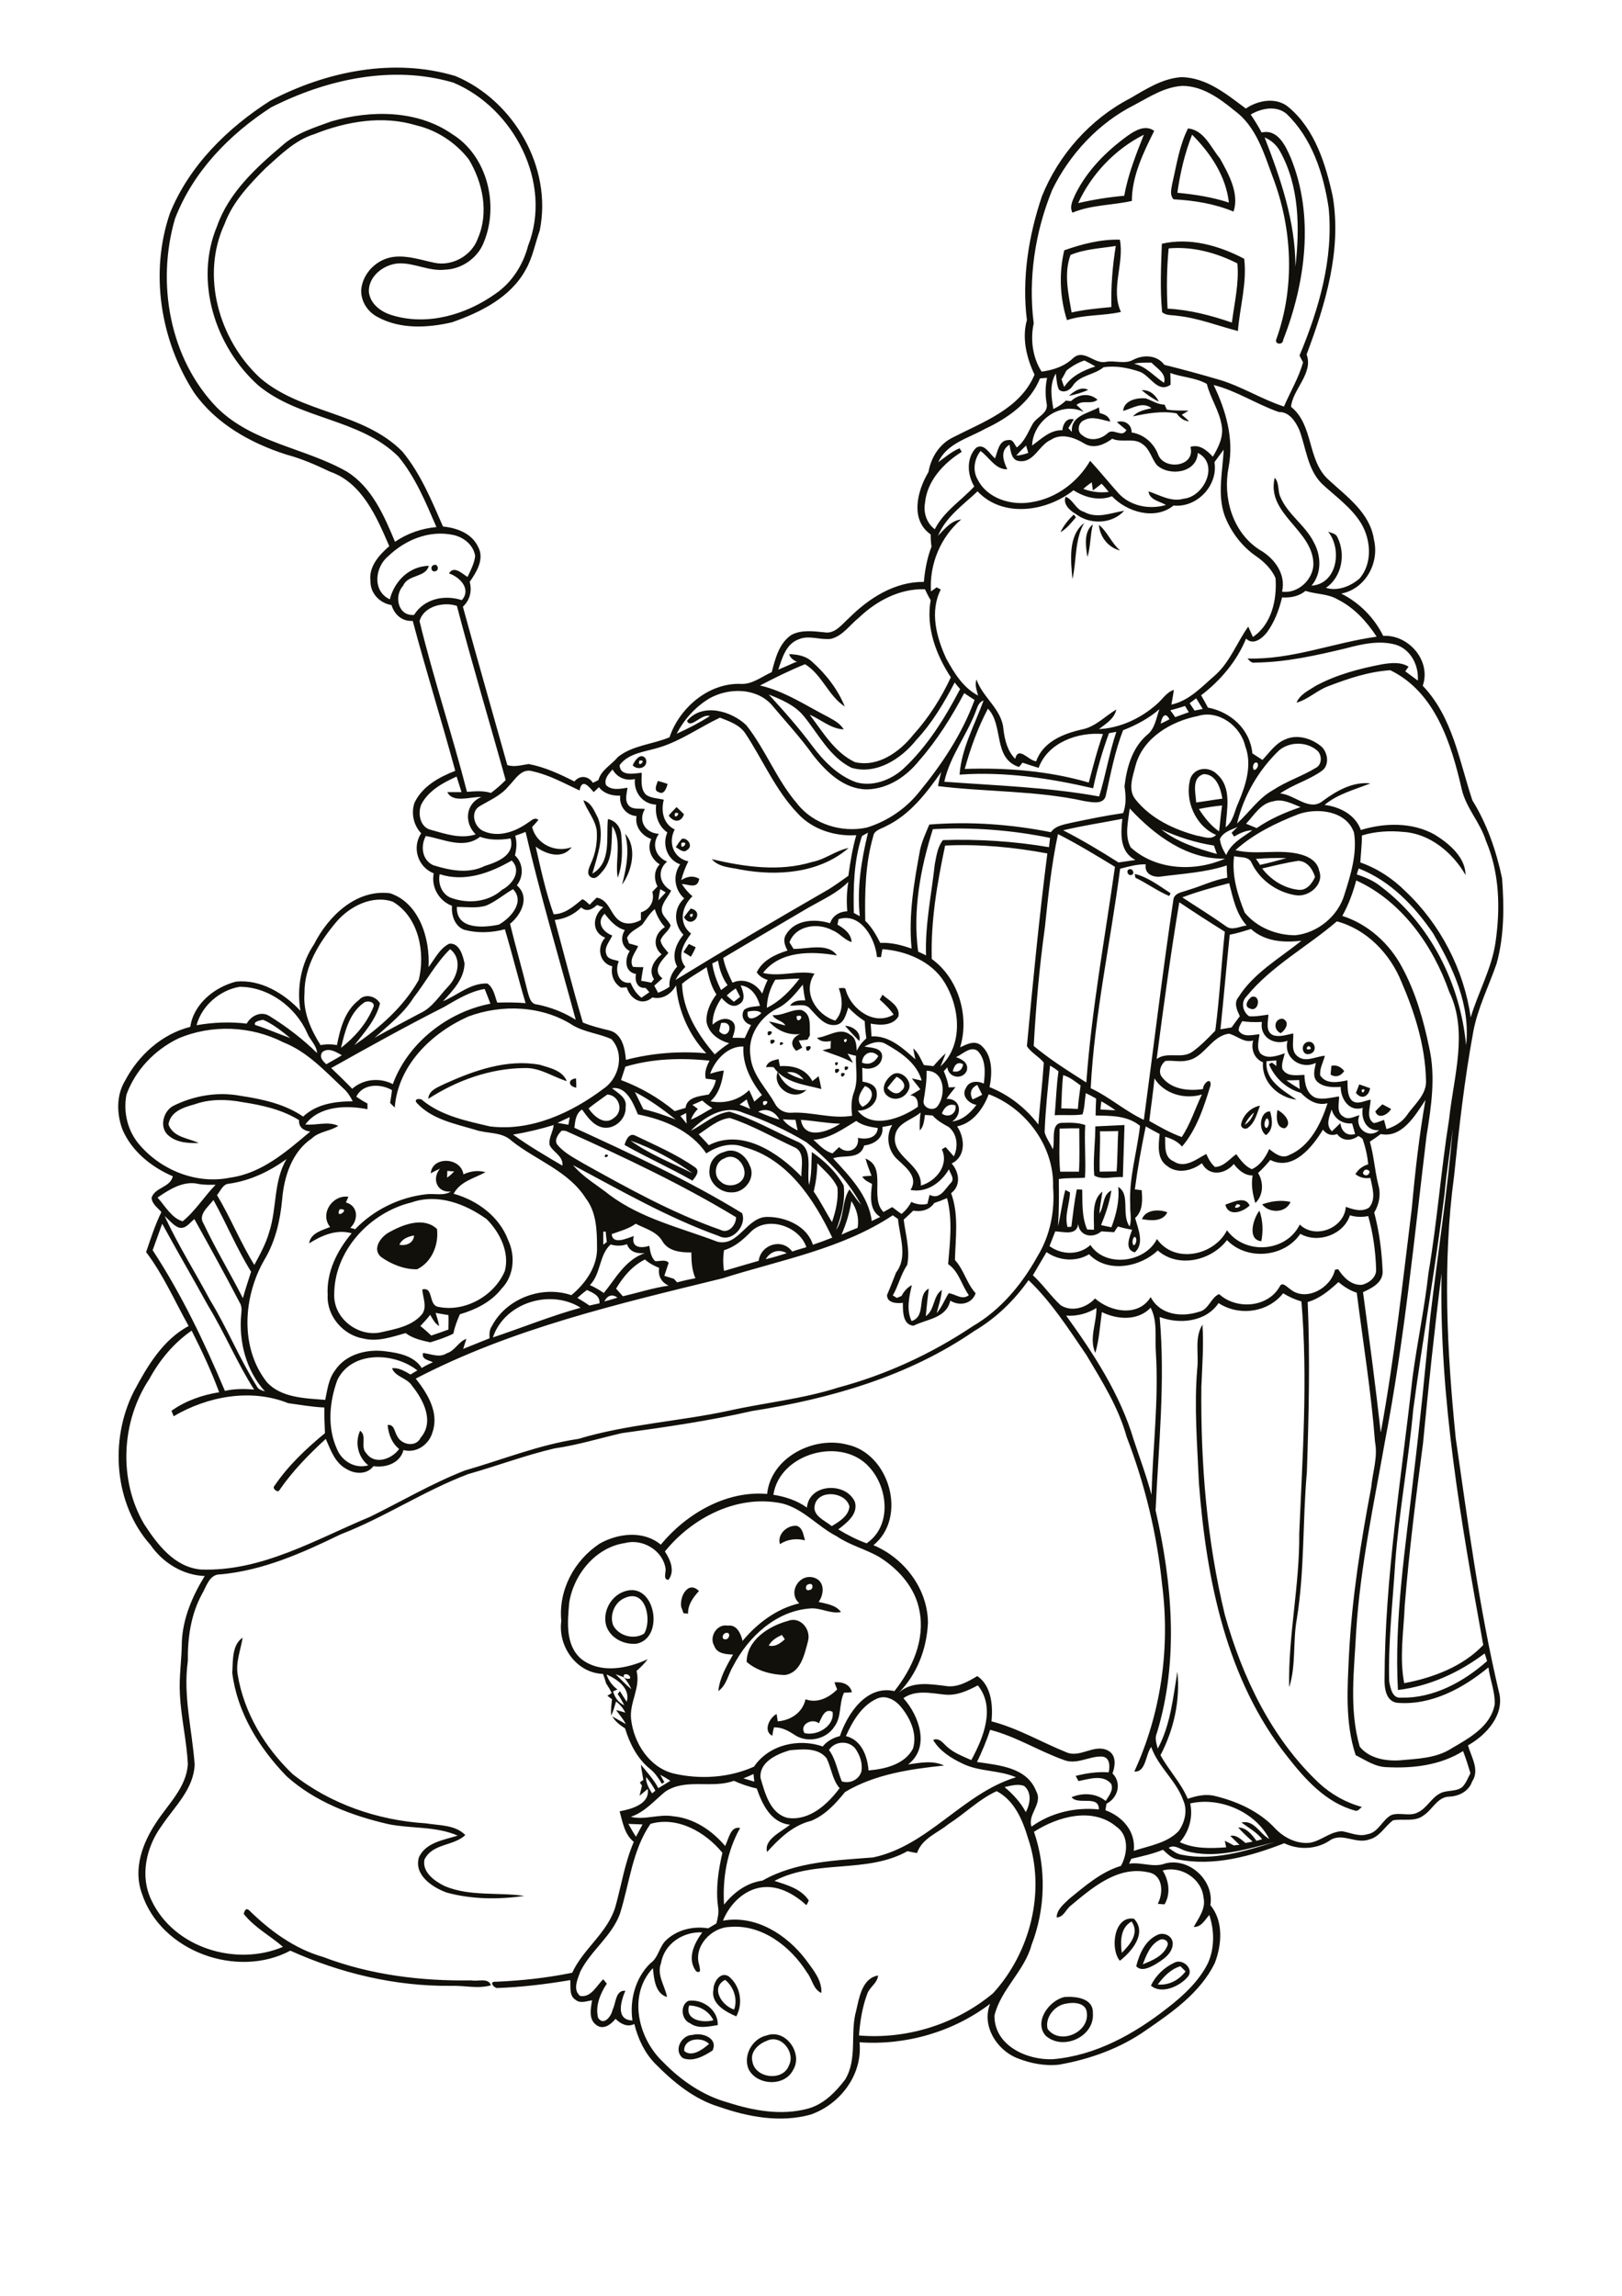 <?xml version="1.0" encoding="utf-8"?>
<!-- Generator: Adobe Illustrator 21.0.2, SVG Export Plug-In . SVG Version: 6.00 Build 0)  -->
<svg version="1.2" baseProfile="tiny" id="Layer_1" xmlns="http://www.w3.org/2000/svg" xmlns:xlink="http://www.w3.org/1999/xlink"
	 x="0px" y="0px" viewBox="0 0 595 842" overflow="scroll" xml:space="preserve">
<path fill="#12100B" d="M281.2,748.5c-3,1.1-6.1,4-5.2,7.5c0.9,6.2,11.2,7.5,13.4,1.5C291.9,752.7,286.5,745.8,281.2,748.5
	 M281.2,746.5c7.1-2.6,13.5,6.7,9.7,12.7c-3.2,6.3-13.6,5.6-16.4-0.6C272.6,753.6,276.1,747.6,281.2,746.5 M251,752.2
	c2.8,2.4,6.8-0.6,9.1-2.6C257.5,746.8,250.7,747.5,251,752.2 M254,746.3c3.5-1,9.5,1.1,7.4,5.7c-3.1,2-7.1,4.3-10.9,2.8
	C246.9,752,250,746.3,254,746.3 M261.7,740.9c-1.7-3.4-5.1-5.3-8.9-5.4C251.1,740.9,257.9,742,261.7,740.9 M252.5,733.8
	c5.2-0.8,11,3.3,10.8,8.9c-3.4,0.5-7.2,1.5-10.2-0.7C249.9,740.7,249.4,735.4,252.5,733.8 M391.2,734.8c-4.2,0.5-8,5.1-6.9,9.3
	c4.4,6,15.2,1.4,14.4-5.8C398.5,734.5,394,734.2,391.2,734.8 M390.4,732.4c4.1-0.3,10.7,0.3,10.5,5.9c0.7,8.7-11.1,14-17.4,8.2
	C379.2,741.3,384.9,733.7,390.4,732.4 M269.3,737c1.4-3.9-0.2-8.4-3.3-10.9C260.5,729,264.8,735.6,269.3,737 M261.7,729.7
	c0-2.7,2.5-6.8,5.6-4.9c4.3,3.5,5.4,9.8,2.8,14.7C266.1,737.8,260.7,734.8,261.7,729.7 M424.7,727.8c4,0.4,7.8-1.6,10.2-4.8
	c-0.5-0.5-1.4-1.4-1.9-1.9C429.4,722.2,426.9,724.9,424.7,727.8 M430.6,719.9c3.1-1.9,7.6,2.2,5.1,5.1c-3,3.6-9.8,6.5-13.5,3.2
	C423.9,724.6,427,721.6,430.6,719.9 M425.3,711.5c-3.4,1.7-4.8,5.6-6.1,8.9c3.5-1.4,7.7-3.1,9.1-7
	C428.8,711.7,426.6,710.7,425.3,711.5 M424.4,709.7c2.4-1.3,5.7,0.2,5.8,3c0,3.8-3.7,6.1-6.7,7.9c-2,1.1-4.9,2.5-6.7,0.5
	C417.9,716.7,420,711.8,424.4,709.7 M411.5,716.2c3-3,6.6-7.2,3.6-11.5C410.9,707,411,712.1,411.5,716.2 M410.8,719.1
	c-3.7-4.4-2.1-16.7,5.2-15.4C420.9,708.9,415.2,715.7,410.8,719.1 M300.4,632c-2.5-2-7.2,0.4-5.3,3.6c4.7,1.2,11.2-2.7,10.3-7.8
	C302.5,626.3,301.4,630,300.4,632 M306.1,617c2.7-0.3,5.7,0.6,6.4,3.6c-0.7,0.1-2.1,0.2-2.9,0.2c-1.9,4-0.8,8.8-3.5,12.4
	c-3,4.8-10.1,6.2-14.7,3c-2.3-1.5-4.7-2.8-7.5-2.7c-0.2,0.8-0.5,2.3-0.6,3.1c-3.5-1.8-1-6.7,1.6-8c0.1,0.7,0.3,2,0.4,2.7
	c4.8-0.4,9.1-3.2,10.2-8.1c4.3,1.6,8.6-0.6,11.6-3.6C306.8,618.8,306.4,617.9,306.1,617 M85.2,613.5c0.3-4.3-0.2-10.2,3.8-12.9
	c-0.7,4.5-2.6,9-1.8,13.6c2.3,14,10,26.7,20.1,36.4c13.8,11,31.3,17,48.9,18.1c4.9,0.8,10.8,0.5,14.5,4.3c-4.3,4.1-12.1,3-15,9
	c-0.9,4.6,3.7,7.9,7.4,9.7c9.2,3.9,19.5,2.2,29.2,3.6c-9.3,1.4-19.2,1.3-28.4-1.2c-5.3-1.9-12.2-6.5-10.2-13
	c2.5-5.4,9.1-6.3,14.2-7.9c-8-3.5-17-2.5-25.4-4.2c-13.5-3.1-26.9-8.2-37.3-17.5C95.1,641.1,87,628.1,85.2,613.5 M282,603.5
	c2.4,0.6,4.2-0.8,5.9-2.3c-0.3-0.4-0.8-1.2-1.1-1.6C284.9,600.5,283,601.6,282,603.5 M288.9,594.5c4.6-1.9,8.7,3,7.5,7.4
	c-1.3,4.8-2.6,11.6-8.5,12.4c-4.9-0.1-10.2-1.5-14-4.8C273.9,601.6,281.9,596.4,288.9,594.5 M229.3,586c-3.7,1.4-5.8,6.2-4.4,10
	c2,4,7.7,5.5,11.4,3.1C239.2,594.3,237,582.6,229.3,586 M229.2,583.6c11.1-3.7,14.8,17,4.4,19.2c-4.6,0.5-9.6-1.9-11.2-6.5
	C220.9,591.1,224.1,585.2,229.2,583.6 M249.9,589.4c-0.7-3.8,2.5-9.9,6.5-5.9c-2.1,2.3-4.1,5-4,8.3c-0.4,0-1.3-0.1-1.7-0.2
	C250.5,590.9,250.2,590.1,249.9,589.4 M266.2,598.9c-1,0.2-1.7,2-0.4,2.3C267.6,601.6,268.3,598.3,266.2,598.9 M296.7,581
	c-1.5,0.2-1.4,2.8,0.3,2.1C298.5,583,298.4,580.3,296.7,581 M293.2,588c-4.4-3.9,0-11.1,5.4-9.4c4,1.2,3.8,6,1.7,8.9
	c2.9,0.7,6.3,1.1,8.2,3.7c-3.9,0.8-7.5-1.7-11.4-1.3c-12.4,0.9-22.6,10.4-28.1,21c-1.9,3.1-2.4,7.1-5.5,9.3c0.5-4.9,3-9.2,5.4-13.4
	c-2.6-0.1-5.9-0.3-6.9-3.2c-2-3.3,1-8.2,5-7.4c3.3-0.5,4.8,3,5.4,5.6C277.7,595.4,284.8,590,293.2,588 M286.1,566.3
	c-1.1-3.6,2.7-7.1,6.2-6.7c2.2,0.7,2.4,3.4,3,5.3C292,564.1,288.9,564.5,286.1,566.3 M439.2,501.8c0.6-5.3-1.1-11.2,1.9-16
	c0.5,7.6-0.1,15.2-0.4,22.8c-0.3,28.1,2,56.3,8.6,83.6c6.4,22.8,17,45.1,34.4,61.6c4.5,4.2,10,7.3,15.9,8.9
	c-0.8,0.5-1.5,1.8-2.6,1.3c-10.6-2.9-18.2-11.4-24.7-19.7c-22.5-28.3-29.8-65.2-32.5-100.4C439.2,529.9,438,515.9,439.2,501.8
	 M146.5,456.5c2.5,0.5,5.2-0.6,5.4-3.4C149.7,453.5,147.5,454.3,146.5,456.5 M142.6,452c5.2-2.9,12.7-5.9,17.7-1.3
	c0.7,5.8-1.9,12.2-7.3,14.8c-4.6,0.1-9.4-1.8-13.2-4.5C136.4,458.1,139.6,453.7,142.6,452 M462.7,455.2c-5.3-0.5-3-8.3-0.7-11.2
	C463.3,447.7,463.4,451.5,462.7,455.2 M418.9,447.1c1.4-3.5,6.2-3.7,9.3-2.5C426.6,448.1,422.1,447.7,418.9,447.1 M463,441.7
	c3.3-1.2,6.9-1.7,10.4-0.9C471.7,445,465.5,445,463,441.7 M453.8,441.6C451,444.4,457.4,442.1,453.8,441.6 M449.5,441.8
	c2.7-0.9,7.3-3.3,8.9,0.3C456,444.5,450.6,446.4,449.5,441.8 M159.8,481.5c0.5,1.6,1,3.1,1.3,4.8c-1.6-0.9-2.4-2.6-3.3-4.1
	c-1.1,1.5-2.4,2.8-3.6,4.1c1.4,1.1,2.7,2.3,4,3.5c2.1-0.7,4.2-1.4,6.3-2.2c0-1.8,0.1-3.5,0-5.3C162.8,482,161.3,481.8,159.8,481.5
	 M124.6,443.5C122.6,447.6,129.1,443.1,124.6,443.5 M150.9,441c-15.3,3.7-28.4,17.8-28.3,33.9c-0.2,8.7,8.9,15.6,17.2,13.7
	c5.3-1.2,11.3-2.2,15-6.6c2-2.7,0.3-6.1,0.1-9.1c4.3-1.1,2.1,5.9,6,6.4c9.7,2,20.5-4.1,24.3-13.2c1.8-6.9-1.9-14.2-6.7-19
	C170.7,441.5,160.6,437.6,150.9,441 M164.1,429.4c0,0.6-0.1,1.9-0.1,2.5c1-0.7,1.8-1.4,2.6-2.3C166,429.6,164.7,429.5,164.1,429.4
	 M158,430.3c0.6-6.4,11.1-5.9,12,0.4c2.5-1.2,5.4-1.6,8.1-0.8c-4.2,2.3-9.2,3.3-11.7,7.9c8.7,2.4,16.8,8.4,20,17
	c2.7,5.7,2.2,13.1-2.4,17.8c-3.8,4.9-9.5,7.7-15.3,9.4c-1,2.3-1.9,4.6-2.4,7.1c-2.7,1.4-5.6,2.3-8.5,3.2c-3.1-0.7-6.4-1.4-9-3.4
	c-5,1.4-10.3,3.3-15.5,2c-7.4-1.2-13.5-8.3-13.1-15.9c-0.5-8.5,3.5-16.4,8.8-22.7c-5.6-1.6-11,0.8-15.6,3.7c0.5-3.8,4.8-4.8,7.7-6
	c-3.9-4.8,0.8-11.9,6.7-11.1c-0.2,0.5-0.7,1.6-0.9,2.1c4.5,1.2,4.7,6.4,1.6,9.3c0.6,0.2,1.2,0.3,1.8,0.5c6.8-7.1,16.2-11.7,26-12.8
	c3-0.4,6.4,0.7,9.1-1c-5.1,0.5-7.1-4.7-4-8.4C160.3,429.1,159.1,429.7,158,430.3 M222.1,423.4C224.7,423.5,220.9,425.6,222.1,423.4
	 M265.6,424.9c-3.3,1.2-4.1,6.3-1.3,8.4c2.6,2.7,8.3,1.4,8.8-2.6C273.5,427,269.6,422.5,265.6,424.9 M265.6,422.5
	c4-1.8,8,1.2,9.4,4.9c2.4,4.4-1.7,10-6.5,9.9c-4.5,0.2-9-3.9-8.2-8.6C260.5,425.6,262.8,423.2,265.6,422.5 M231.3,418.3
	c6.9,5,15.1,8.2,22.8,12C247.1,425.3,239.4,421.2,231.3,418.3 M229.1,419.9c0.5-1.8,1.7-4.6,4-3.4c7.5,3.6,15.2,6.9,22,11.7
	c1.8,1.4-0.1,3.6-1.1,4.8C245.8,428.3,237.2,424.5,229.1,419.9 M403.5,414.9c0.2,4.9-0.3,9.9-0.1,14.8c2.1,0,4.1-0.1,6.2-0.1
	c0.4-4.9,0.3-9.8,0.6-14.8C407.9,414.9,405.7,414.9,403.5,414.9 M401.8,413.1c3.6-0.2,7.1-0.3,10.7-0.5c-0.2,6.4-0.4,12.7-0.6,19.1
	c-3.4-0.3-7.7,1.2-10.5-0.6C400.9,425.2,401.8,419,401.8,413.1 M468.6,407.1c2.3,1,5.8,4.8,2.7,6.7
	C468,413.7,468.2,409.4,468.6,407.1 M464.7,410.1c-0.8,0.8-1.4,3.1-0.1,3.6C465.6,413.1,465.9,410.7,464.7,410.1 M464.4,416.3
	c-3-2-2.2-8.8,1.5-8.7C466.8,410.6,467.2,414.3,464.4,416.3 M456.6,412.5c1.7-1,2.8-2.7,3.4-4.5
	C458.6,409.2,457.4,410.8,456.6,412.5 M455.3,412.2c0.7-3.3,3.6-6.1,6.9-6.7c-1.1,2.8-1.8,6.2-4.3,8
	C456.9,414.5,455,413.7,455.3,412.2 M504.5,407.6c0.8-0.9,1.7-1.8,2.6-2.6c1.1,0.6,2.1,1.1,3.2,1.7
	C509.1,408.8,505.6,410.7,504.5,407.6 M499.5,399.7C499.5,402.3,501.8,398.6,499.5,399.7 M498.6,397.7c1.3,0.4,2.6,0.9,4,1.4
	c-0.5,3-3.1,4.4-5.2,1.7C497.8,399.8,498.2,398.8,498.6,397.7 M211.4,398.9c-3-0.5-3.2-3.1-0.1-3.4
	C211.4,396.6,211.4,397.8,211.4,398.9 M295.8,399.7c-4.3,4.6-12.8-0.8-10.5-6.6C287.2,397.4,290.7,400.6,295.8,399.7 M325.5,399
	c1.3,1.5,3.5,3,5.2,1c2.3-1.8,0.2-4.2-1.8-5.1C327.7,396.2,326.6,397.6,325.5,399 M327.7,393.9c3.2-1.6,7.5,3,5.4,6.2
	c-1.4,2.8-5.2,3.9-7.7,1.7C322.6,399.4,325.2,395.3,327.7,393.9 M308.6,393.6C311.7,392.9,308,396.7,308.6,393.6 M306.4,392.1
	C310,391.3,305.7,395.6,306.4,392.1 M309.9,391.2C313,390.6,309.3,394.3,309.9,391.2 M488.4,390.9c1.9-0.5,3.5,0.4,4.7,1.9
	c-1.2,1.8-3.1,2.5-5,1.3C488.2,393.3,488.3,391.7,488.4,390.9 M306.3,389.8C308.6,388.6,306.5,392.4,306.3,389.8 M163.1,397.5
	c10.8-4.9,22.9-9.2,34.9-7c3.6,1.1,8.4,2.1,9.9,6c-5.2-1.6-9.8-5-15.5-4.8c-12.5,0.1-24.8,4.5-35.3,11.3
	C157.3,399.7,160.8,398.7,163.1,397.5 M288.7,393.3c1.9,1.2,3.9,2,6.1,2.6C293.3,393.9,291.1,392.8,288.7,393.3 M281,391.4
	c0.6-2.2,2.7-2.5,4.6-3c0.1,0.7,0.4,2,0.5,2.6c4.8-0.3,9.5,0.9,11.9,5.5c0.8-0.6,1.5-1.2,2.3-1.8c0.4,1.6,0.7,3.1,1,4.7
	c-6.3-1.7-13.4-2.2-17.5-8C283.1,391.3,281.7,391.3,281,391.4 M295.7,383.9C299.6,382.5,295.5,387.8,295.7,383.9 M480.1,383.6
	C477.4,385.3,482.7,385.3,480.1,383.6 M479.4,382.2c3-1,4.1,3.6,1.1,4.3C477.7,387.4,476.9,383.2,479.4,382.2 M286.3,382.2
	C289,382.3,285.1,384.5,286.3,382.2 M282.7,381.4C286.4,380.7,281.9,384.9,282.7,381.4 M281.7,378.3
	C285.3,377.5,280.9,381.8,281.7,378.3 M310,376.2c2.8,0.1,6.1,2.4,5.2,5.6C313.4,379.9,311.6,378.1,310,376.2 M469.8,378.9
	c-2.8-1.2-2.5-5.3,0.7-5.3C473.3,374.7,471.7,377.7,469.8,378.9 M292.2,372.7C292.2,376.6,296.1,371.5,292.2,372.7 M283.4,372.3
	c3.7,0.3,6.9-2.2,10.5-1.9c4,1.4,3,6,3.2,9.3c-0.2,0.4-0.7,1.2-0.9,1.6c-1.1,0.1-2.1,0.2-3.2,0.3c0.4,0.9,0.8,1.7,1.3,2.6
	c-0.5,0.3-1.6,0.9-2.2,1.2c-3.5-3.2-0.2-6.4,3.6-6.7c-4.9,1.7-10.3-0.2-13.6-4.1c2,0.4,4,1,6,1.5
	C287.1,374.2,284.4,374.3,283.4,372.3 M459.1,365.6c3.6-1,2.8,5.7-0.5,4.3C456.1,369.2,457.7,366.6,459.1,365.6 M250.7,349.2
	c0.6-1,1.3-2,2-3c0.6,0.3,1.9,0.9,2.5,1.2c-0.5,1.2-1.1,2.4-1.8,3.5C252.8,350.4,251.4,349.6,250.7,349.2 M253.1,335.4
	C253.2,338,255.4,334.2,253.1,335.4 M253.4,333.2c5.4,1.2,0.3,7.9-2.5,3.2C251.7,335.3,252.5,334.2,253.4,333.2 M416.3,320.5
	c4.8,1.2,9,4.4,13.1,7.1l-0.5,1c-4.3-1.8-8.2-4.7-12.4-6.7C416.4,321.5,416.3,320.8,416.3,320.5 M414.3,318.8
	c1.3-0.4,2.1,1.8,0.7,2.1C413.7,321.3,412.9,319.1,414.3,318.8 M298,316.1c4.7-0.9,8.6-4.2,13.3-5.1c-10.8,9.3-26.2,10.4-39.7,7.9
	c-3.6-0.8-7.9-0.8-10.5-3.8C273.1,317.9,285.9,319.8,298,316.1 M250,309.1C249.2,312.7,253.5,308.3,250,309.1 M250.2,307.6
	c2.1-0.4,4.1,2.7,2,4c-1.4,1.5-3-0.2-4.3-0.9C248.6,309.6,249.3,308.5,250.2,307.6 M229.3,305.8c4.5,4.8,2.6,13.6-1.1,18.6
	C229.8,318.3,231,312,229.3,305.8 M247.6,298.2C246.9,301.3,250.6,297.5,247.6,298.2 M245.3,299.1c0.9-1.1,1.9-2.1,2.9-3.1
	c0.9,0.9,1.8,1.7,2.7,2.6C249.9,301.8,247,301.6,245.3,299.1 M214,293.5c3,0.8,4.1,4.2,5.4,6.6c2.5,6.7-0.3,13.8-2.1,20.3
	c7.1-4.1,5-13.2,5.7-20c2.8,0.5,4.7,3,4.9,5.8c0.4,5.2,0.6,10.7-1.3,15.7c-1.1-6.3,1.7-13.3-2-19c-0.4,5.5,0.4,11.7-3.3,16.3
	c-1.1,1.2-2.7,3.7-4.5,2.5c-1.9-1.1-0.7-3.4-0.1-4.9c1.8-3.8,2.5-8.1,2.2-12.2C218.3,300.4,215.3,297.3,214,293.5 M242.3,288.4
	C242.7,288.9,242.7,288.9,242.3,288.4 M241.3,286.4c1.2,0.3,2.4,0.7,3.6,1.1c-0.4,1.5-1.3,4.2-3.3,3
	C239.6,289.9,241,287.6,241.3,286.4 M234.5,279C233.7,282.1,237.7,278.3,234.5,279 M232.1,280.7c0.7-1.8,3-5,4.8-2.4
	C238,281.4,234.1,282.8,232.1,280.7 M159.2,207.2c1.5-0.5,2,2,0.5,2.3C158.1,210,157.7,207.5,159.2,207.2 M403.1,192.5
	c3.1,2.4,4.6,6.7,7.8,9.4C406.5,200.8,403.5,196.9,403.1,192.5 M398.9,204.3c-0.6-3.9-1.5-9.2,2-12
	C399.9,196.2,400.1,200.4,398.9,204.3 M393.4,212.4c-0.6-6.8-1.7-15.9,4.3-20.6C394.1,198.2,395,205.6,393.4,212.4 M393.9,188.7
	c0.2,0.3,0.6,0.8,0.8,1c-1.7,2-3.4,4.2-5.7,5.5C390.2,192.7,391.9,190.6,393.9,188.7 M390.9,182.2c2.7,0.9,3.7,4.7,6.7,5.5
	c4.8,2.7,9.9,0.4,14.8-0.4c-4.5,5-12.7,5.2-17.9,1.1C392.5,187.3,389.8,184.8,390.9,182.2 M412,150.7c0.3-3.9,5.1-4.9,8.3-4.6
	c2.3,0.8,4.4,2.3,6.9,2.3c0.3,0.6,0.5,1.2,0.8,1.8c2.7,0.5,5.4,0.3,8,0.4c-0.8,0.5-1.6,1-2.5,1.5c0.9,0.8,1.8,1.5,2.7,2.4
	c-2-0.1-3.4-1.3-4.6-2.9c-5.4-1-10.8,0-16,1.1c1.8-2,4.4-2.4,6.8-3C419.1,147.1,415.4,149.8,412,150.7 M418.8,143.1
	c2.9-0.2,5.1,1.7,6.3,4.2C422.8,146.2,420.7,144.7,418.8,143.1 M392.1,145.2c1.8-1.7,4.6-3.6,7.1-2.2
	C396.9,144,394.5,144.7,392.1,145.2 M428.7,91.1c-0.7,7.3-0.8,14.7-0.4,22.1c8.1,0.4,16,2.5,23.6,5.1c0.9-7.2,2.7-14.5,2-21.7
	C446.2,92.7,437.5,90.3,428.7,91.1 M426.2,89.4c10.3-2.4,21.1,0.7,30.2,5.5c1.1,8.8-1.6,17.7-2.3,26.5c-7.4-1.9-14.6-4.8-22.4-5.6
	c-1.8-0.3-3.9,0-5.4-1.3C425.5,106.2,425.9,97.8,426.2,89.4 M392.7,93.5c-2.5,6.8-0.8,14.2,0.4,21.1c4.8-1.1,9.7-1.5,14.6-2
	c-0.2-7.5,0.4-15,1.6-22.4C403.7,91.1,398,91.3,392.7,93.5 M390.4,91.8c6.5-2.3,13.5-4.1,20.4-3.9c1.7,8.6-3.5,18.2,0.4,26.5
	c-6.5,1.5-13.4,0.9-19.8,3C388.8,109.3,388.4,100.2,390.4,91.8 M437.3,49.4c-2.7,6.8-4.4,14.1-5.4,21.3c6.4,0.6,12.8,1.6,18.9,3.6
	C449.7,64.6,444.1,56.2,437.3,49.4 M435.8,47.1c5.9,0.6,8.3,6.9,11.7,11c3.2,5.7,7.2,12.9,5,19.5c-7-2.9-14.5-4.1-22-4.5
	c-1.5-1.6-0.8-3.8-0.5-5.7C431.6,60.6,432.6,53.4,435.8,47.1 M395.5,74.5c5.6-1.3,11.2-2.2,16.9-2.7c1.4-7.8,4.3-15.1,7.2-22.4
	C409.1,54.7,400.4,63.8,395.5,74.5 M413.5,49.9c2.8-2,6.6-4.3,9.9-1.9c-4,8-8.2,16.7-8.2,25.7c-7.2,1.6-14.9,1.4-21.8,4.3
	c-1.2-2.3,0.2-4.7,1.1-6.8C398.8,62.5,405.8,55.5,413.5,49.9 M434.9,678.8c-2-0.6-4.1-2.5-6.2-1.1c1.4,1,2.9,2.2,4.7,2.5
	c11.6,2.4,23.2-1.3,34.1-4.6C457,678.2,445.8,681.9,434.9,678.8 M230.5,668.9c0.9,1.6,1.8,3.2,2.8,4.7c0.8-1.5,1.6-3,2.4-4.5
	C234,669,232.2,669,230.5,668.9 M238.6,668.9c-6.7,9.7-7.7,22-11.2,33c-3,8.2-10.6,13.4-14.5,21.1c-1,2.8-2.9,6.7-0.1,9
	c4.1,0.7,6-3.8,8.5-6.1c0.3,0.4,1,1.2,1.3,1.6c-2.4,3.6-4.3,8.2-3.2,12.5c2,3.2,4.9-0.6,5.3-2.9c1.3-2.4,1-7.3,4.7-7
	c-1.6,3.7-3.7,10.7,2.6,10.9c-1.1-7.5,1.1-15.7,6.6-21c2.9-2,3.2-5.9,5.6-8.3c4.1-4,10.1-5.4,15.6-4.5c1-0.6,2-1.2,3-1.8
	c0.5-2,1-4,0.6-6.1c-0.9-6.7,0.1-13.3,1.6-19.8C258.8,671.9,248.5,666,238.6,668.9 M379.3,671.8c4.6,13.4,4.2,28.3-0.9,41.5
	c-2.6,9.6-11.3,16.3-13.6,25.9c-0.1,11,11.9,16.4,21.4,16c15.7-1.3,30-9.3,42.2-18.9c5.8-4.5,11.4-9.7,14.7-16.3
	c2.5-5.6,2.4-12,0.5-17.7c-1.6,1.8-2.9,4.5-5.7,4.4c1.8-3.3,4.5-6.7,3.6-10.7c-0.6-7-8.3-11.9-15-10c2.3,3.7,3,8.5,0.7,12.4
	c-0.6,0-1.8-0.1-2.5-0.2c2.1-3.9,2-10.5-3.3-11.5c-11.1-2.6-20.5,5.4-28.4,12c-1.9,1.3-2.8,4.5-5.4,4.5c0.1-3,2.7-4.9,4.6-6.8
	c5.8-4.7,11.7-9.9,19-12.1c2.5-4.5,3-11.2-1.7-14.4C400.8,662.6,388,666.2,379.3,671.8 M436.6,661.4c1.1,5-0.4,10.4-3.8,14.2
	c5.3,2.5,11.3,2.3,17,1.9c-0.2-0.8-0.3-1.6-0.5-2.4c1.1,0.5,2.2,1.1,3.3,1.7c0.5-0.1,1.6-0.2,2.1-0.2c-1.1-1.1-2.3-2.2-3.4-3.3
	c2.3-0.5,3.9,1.3,5.6,2.6c0.7-0.1,1.9-0.4,2.6-0.5c-1.8-1.7-3.7-3.3-5.3-5.2c3.1,0.1,5,2.6,6.7,4.9c0.5-0.1,1.6-0.4,2.1-0.6
	c-2.1-2.6-5-4.2-7.6-6.1c4.7-1.1,6.7,4.2,10.2,6C460.4,664.4,447.4,658.9,436.6,661.4 M347.9,669c-4,3.3-9.7,5.2-11.5,10.6
	c-1.2-0.2-2.3-0.4-3.5-0.7c-15,8.4-33.6,2.9-48.8,10.9c4.6,1.5,9.8,2.9,12.6,7.2c-0.2,0.4-0.6,1.3-0.9,1.7
	c-4.3-3.9-9.8-7.1-15.7-6.6c-6.9,0.6-12.4,6.1-14.9,12.3c12-2.2,23.4,5.1,30.4,14.3c2.6,3.6,6,7.5,5.7,12.2c-3-1.3-3.3-5-5.2-7.4
	c-6-9.6-16.6-17.9-28.5-16.8c-6.7,0.2-13.3,7.2-11.1,14c0.2,1.2,0.9,3.2-1.1,2.3c-3.5-4.6-0.8-10.2,2.2-14.3
	c-6.9-0.4-13.9,4.1-15.1,11.2c-1.7,4.4,1.4,8.3,2.2,12.5c-4.4-1.3-4.8-6.8-5.2-10.6c-9.3,9.9-5.4,25.8,3.7,34.4
	c6.6,6.8,14.7,12.4,23.9,14.9c9.3,3,19.4,4.8,29,2.3c5.9-1.5,10.3-6,13.9-10.7c4.7-7.7,1.7-17.1,4.1-25.4c1.1-4.8,2.2-11.8,8-12.8
	c-0.2,2.8-3.1,4.2-4,6.8c-1.8,4.9-2.6,10-3,15.2c17.6,1.5,35.7-4.2,49.2-15.5c13.7-15,19.4-37.5,12.8-56.9c-2-6.7-5-13.8-11.5-17.2
	C359.2,659.8,354,665.1,347.9,669 M368.5,655.4c3.1,2.6,5.9,5.6,7.8,9.2c1.6-3,2.3-7.2-0.6-9.6C373.4,654.1,370.8,654.9,368.5,655.4
	 M237,651.7c-0.1,2.3,1.1,4.2,2.2,6c0.3-0.2,0.9-0.7,1.2-1C239.5,655,238.4,653.3,237,651.7 M272.7,652.2c1.3,0.4,2.6,0.8,4,1.2
	c-0.1-0.9-0.2-1.9-0.3-2.8C275.2,651.2,274,651.7,272.7,652.2 M289.7,641.9c-4.7,1.4-11.3,4.3-10.7,10.2c1.6,5.5,3.5,13,9.9,14.6
	c8,1.2,14.7-5,19.1-10.9c-2.7-3.1-3-7.4-4.8-11C300,640.8,294.2,641.5,289.7,641.9 M304.1,641.8c2.5,3.4,3.1,7.7,4.7,11.5
	c2.9,1,6.4-0.6,7.2-3.7c0.5-3-0.6-6-2.3-8.4C311.2,638.2,306.2,638.5,304.1,641.8 M363.2,634.4c-1.3,4.1-3,8-4.8,11.8
	c8,1.2,18.3,1.9,21.7,10.7c2.6,4.6-3.3,8.5-1.7,13c7.1-5.1,16-7.2,24.7-6.3c0.1-5.5-7.8-1.4-10-4.5c4.1-1.7,9-1.5,12.5,1.4
	c1.1-1.8,3-4,2-6.3c-3-3.6-8.2-1.7-12-1c-0.2-0.5-0.8-1.4-1-1.9c4-1,8-1.6,12.1-1.3c0.5-2.2,0.5-5.6-2.5-5.8
	c-4.7-0.2-9.3,3.2-14.1,1.2C380.9,642.1,372.6,636.8,363.2,634.4 M321.4,623.1c-5.4,2.6-8.7,8.2-11.1,13.6c5.7,1.4,7.9,7.3,8.3,12.6
	c6-0.5,13.3-2.2,16.3-8c1.7-5.4-1-11.2-4.4-15.3C328.3,623.3,324.7,621.4,321.4,623.1 M346.7,621.5c-5.1-0.5-10.8-1.9-15.3,1.3
	c5.8,6.4,9.9,18.1,1.7,24.3c4.3-0.6,9.1-1.6,13.2,0.4c-12.5,1.3-25.4,3.2-36.3,9.7c-3.5,4.3-7.3,8.5-12.5,10.6
	c-6.6,1.6-11.7,6.5-16.1,11.4c-1.3-4.6,5.3-7.4,8.4-10c-7-0.7-10.2-7.5-12.2-13.3c-2.9-0.6-5.7-1.6-8.4-2.8c-8.2,3-17.6-1.1-25.2,4
	c-4,3.3-7.5,7.5-12.6,9.2c5.1,1.3,10.3-1.1,15.5-0.2c7.6,0.7,14.3,5.2,19.1,10.9c1.3-2.4,1.9-7.4,5.5-6.6
	c-4.8,8.5-6.5,18.4-5.9,28.1c3.6-4.5,8.3-8,14.1-8.8c12.3-7,26.9-7.4,40.6-8.5c20.3-4.3,32.9-23.5,52.4-29.4c-6.3-2.7-13.5-2-19.6-5
	c-4.2-2-8.4-4.6-10.8-8.7c2.6-1,3.9,1.7,5.7,3c2.4,2,5.4,3.1,8.3,4.4c4.4-8.1,9-19.2,2.4-27.4C354.9,620.1,351,621.9,346.7,621.5
	 M225.8,614c1.9,1.8,3.7,3.8,5.8,5.5c-0.7-1.6-1.6-3-2.7-4.3C227.9,614.7,226.8,614.4,225.8,614 M222.5,614.1c0.7,2.2,2.1,4.1,4,5.5
	c-0.4,0.2-1.2,0.5-1.6,0.7c0.6,2.2,1.9,4.1,4.1,5.1c-0.7-1.4-1.5-2.8-2.4-4.1c0.3-0.4,0.5-0.8,0.8-1.1c0.8,1.3,1.6,2.6,2.5,3.9
	C231.4,619.2,226.2,615.7,222.5,614.1 M228.9,615.2c0.7,0.5,1.4,0.6,2.2,0.4C231.7,614.1,228.1,613.1,228.9,615.2 M243.9,569
	c2,3,3.8,7.2,1.3,10.4c-2.2-0.1-0.7-3-1.1-4.4c-1.1-6.5-8.5-10.8-14.8-9.1c-10.7,1.5-18.9,11.5-20.5,21.9c-0.6,7-1.5,15.5,4.4,20.6
	c7,5.5,16.9,3.6,24.4,0.1c-1.2,1.6-2.6,3-4.1,4.3c1.6,6.1-2.7,11.6-2,17.7c1,8.7,6.6,17.6,15.5,19.9c9.8,2.3,20.5,1.6,29.6-2.5
	c5.4-8,16.3-10.5,25.2-7.4c1.6-2,3.9-3.2,6.3-3.8c2.8-8.3,9.8-18.8,20-16.5c6.5-8.2,11.3-18.7,9.2-29.4c-1.5-8.5-7.7-15.4-14.8-19.8
	c-5-2.9-10.8-4.3-15.6-7.6c-6.9-3.5-12.1-10-19.9-12C270.7,547.9,254,556.5,243.9,569 M298.9,551.9c-1,4,3.7,5.7,6.2,7.8
	c2.7-1.6,6.2-3.7,6.5-7.2C310.3,547.1,300.3,546.1,298.9,551.9 M283.7,548.2c4.4,0.7,8.7,2.1,12.3,4.7c0.8-8.9,14.3-9.5,17.6-2.1
	c1.3,4.5-3,7.7-6.1,10.1c3.3,2,6.8,3.8,10.4,5.1c9.3-6.3,7.9-20.3,1.1-27.8C308.9,526.6,286,532.9,283.7,548.2 M123.8,506
	c-3,8-3.8,17.5-0.2,25.4c1.8,4.5,6.7,7.4,11.5,6c-3.8-3-5-8.3-3-12.7c2.7,2-0.1,5.9,2.3,8.3c3.1,4.4,9.4,2.1,12-1.6
	c-2.7-2.2-3.9-5.4-4.2-8.8c2.4-0.3,2.5,2.4,3.4,3.9c1.5,3.4,6.9,4.5,8.7,0.8c5.1-5.9,1.1-13.8-3.1-19c-1.8-3-6.1-3.2-7.4-6.5
	c2.5-0.3,4.7,1.1,6.8,2.3c0.8-0.5,1.6-1,2.5-1.5C144.8,496,129.2,495.2,123.8,506 M391.1,482.5c10.1,14,19.8,28.8,24.8,45.6
	c2.2,6.7,4.7,13.3,6.5,20.1c0.5-17.4,2.7-34.9,1.6-52.3c-0.4-5.4,0.7-11.3-1.9-16.3c-4.7,4.9-12.2,4.4-17.9,1.6
	c-0.7,5-1,10.2-2.4,15c-2.4-5.4,0.5-11,0.4-16.5C399,481.7,395.1,482.8,391.1,482.5 M180.8,490.5c10.8-3.6,21.3-7.9,32.2-10.9
	C201.9,472.6,185.1,477.7,180.8,490.5 M221.7,477.3c1.6-0.4,3.2-0.9,4.8-1.4C224.5,474.4,222.7,475.2,221.7,477.3 M211.8,476
	c1.5,0.9,3,1.8,4.4,2.8c1.2-0.3,2.4-0.5,3.7-0.8c0.3-2.9-2.5-3.9-4.6-4.9C214.1,474,212.9,475,211.8,476 M479.7,477.5
	c0.9,20.8,0.4,41.6-0.3,62.4c-1.6,18-0.8,36.1-3.7,53.9c-1.5,8.3-0.2,17-2.8,25c-0.4-18.9,3.9-37.5,3.7-56.4
	c1.2-28.3,3.2-56.8,0.8-85.1c-2.4-0.7-4.6-1.7-6.7-3c-5.6,7.1-16.2,8.5-23.7,3.6c-4.6,6.9-14.3,7.9-21.6,5.1
	c2.1,23.6-0.4,47.3-1.5,70.9c6.1,26.7,8.6,55,0.5,81.6c-0.9,1.9-0.2,3.9,0.3,5.8c4.7-8.7,5.6-18.7,7.2-28.2
	c1.1,10.4-1.3,21.3-6.2,30.6c3,5.5,7.5,10.1,10,16c3.2-1.1,6.7-1.9,10.1-1c8.2,2,16.3,5.7,22.1,12c3.3,3.4,8,5.7,12.8,5.1
	c4.1-0.8,7.3-4.1,11.6-4.2c3.1,0.5,6.1,2.1,9.3,1.1c4-0.6,5.4-5.2,8.7-7c3.1-1.2,6.7,0.6,9.8-1c3.4-1.6,5-5.5,8.4-7.1
	c2.5-1.2,5.6-0.4,7.9-2.2c1.4-1.4,2.1-3.4,3-5.1c-0.8-2.7-1.7-5.5-2.7-8.1c-8.3,5.2-18.3,6.4-28,5.9c-4.3-0.1-7.8-2.6-11.4-4.4
	c-4-12.1-3-25.1-2.4-37.7c1.1-20.3,4.3-40.5,8.1-60.5c0.5-5.6,2.5-11.1,1.4-16.7c-1.4-18.3-4.4-36.5-6.7-54.7
	c-2.5-0.8-4.7-2.2-6.7-3.9C487.7,473.2,484.1,476.3,479.7,477.5 M522,529.4c-2.6,19.7-5.1,39.5-6.7,59.4c-0.4,9.5-2,19.1-0.2,28.5
	c10.6-2,21.5-6.1,29-14c-8.1-45-16.2-90.4-15.3-136.3C526.2,487.7,524,508.5,522,529.4 M226,472.6c0.8,0.9,1.7,1.9,2.5,2.8
	c5.6-1.3,11.1-3.1,16.8-3.9c-2.7-1.2-4-3.6-3.5-6.5c-1.9-0.8-3.7-1.7-5.2-3.1C232,464.2,228.6,468.2,226,472.6 M280.9,461.8
	c2.6-0.6,5.2-1.4,7.7-2.2C285.7,457.9,282.5,459,280.9,461.8 M216.4,471.3c1.8,0.8,3.5,1.8,5.1,2.9c4.4-5.4,7.9-12.2,15-14.6
	c-2.8,0.2-5.5-0.4-6.5-3.3c-1.9,0.7-4,0.7-6,0.1C219.7,460.3,220.5,467.1,216.4,471.3 M416.1,453.6c-0.7,0.8-0.9,2.2-0.3,3.1
	C416.9,456.6,417.3,453.7,416.1,453.6 M221.3,451.7c0,1.6,0,3.2,0,4.8c0.3-0.2,1-0.8,1.3-1c-0.2-1.3-0.3-2.5-0.4-3.8
	C221.9,451.7,221.5,451.7,221.3,451.7 M59.5,448.8c-1.2,3.2-2.3,6.5-3.5,9.7c10.6,16.2,19,33.8,26.5,51.6c3.5-0.8,7.1-0.8,10.7-0.5
	c-6.3-9.9-10.8-20.8-16.9-30.8C70.8,468.8,65,458.9,59.5,448.8 M275.1,452.1c-2.7,2.7-5.7,5.3-9.5,6.4c-0.4,2.5-0.4,5.1,0,7.6
	c4.2-1.2,8.4-2.5,12.7-3.7c0.8-6,8.6-8.5,12.3-3.4c1.7-0.6,3.5-1.1,5.2-1.6C293.2,449.5,281,445.6,275.1,452.1 M233.2,448.8
	c-2.6,1.9-5.8,2.7-8.8,3.8c0.3,4.1,5.7,1.5,8.1,0.7c-1.1,4.3,2.6,4.6,5.7,3.6c0.3,2,0.6,4.1,2.1,5.6c1.6,0.2,3.7-0.8,5,0.6
	c-0.5,1.6-1.1,3.2-1.6,4.8c1.2,0.4,2.3,0.7,3.5,1.1c0.3,0.3,0.9,1,1.2,1.3c2.2-0.6,4.4-1.1,6.7-1.5c-1.3-3-1.5-6.3-1.5-9.5
	c-3.8,0.1-8.3-0.4-10.5-3.9C241.1,451.7,236.7,450.6,233.2,448.8 M60.4,446c4.9,10.6,11.1,20.4,16.6,30.7
	c6.3,10.3,10.8,21.5,17.2,31.7c0.5,1.2,1.9,1.5,3,1.9c-6.9-7.6-9.7-18.3-8.7-28.4c0.2-1.5,0.2-3.1-0.7-4.4
	c-5.3-10.2-10.9-20.3-16.5-30.4c-1.7,1.3-3.2,3.8-5.7,3.1C63.5,449.4,62.1,447.4,60.4,446 M495.2,445.7c-2.3,7.1-11.7,10.5-18.2,6.8
	c-5.9,8.7-19.6,9.9-26.9,2.3c-5.8,7.6-17.9,10.4-25.4,3.8c-6.5,6.2-18.5,8.4-25.2,1.4c-4.8,2.9-11.1,2.4-15.6-0.8
	c-1.7,2.8-3.3,5.7-5,8.5c3.7,3.4,6.5,7.6,10.2,11c4.1,2.6,9.5,0.9,12.6-2.5c5.6,5,15.9,6.9,20.4-0.5c3.4,6.5,11.2,7.5,17.7,5.4
	c3.6-0.7,4.4-5.3,7.4-6.5c6.3,5.8,17.8,5,22.2-2.7c0.9-2.1,2.8,0.2,3.9,0.9c5.8,4.8,15-0.5,16.4-7.1c0.3-0.1,0.9-0.2,1.2-0.2
	c1.9,3,4.9,6,8.7,5.7c2.6-0.6,5.4-2.8,5.2-5.7c-0.2-6.6-1.1-13.2-2.9-19.5C499.7,446.4,497.4,446.4,495.2,445.7 M312.3,440.5
	c-0.6,4.2-1.9,8.3-3.6,12.3c1.9-0.9,3.9-1.7,5.9-2.5C315.2,446.8,314.3,443.4,312.3,440.5 M74.7,448.8c4.4,9.3,9.7,18.1,14.4,27.3
	c0.9-3.3,2-6.5,3-9.7c-5.2-8.4-9-17.6-13.8-26.3C76.4,442.6,72.5,445.5,74.7,448.8 M342.7,441.2c-1.7,2.6-4.8,3.3-7.7,2.8
	c-1.1,1.1-2.3,2.2-3.5,3.3c0.7,5.5,2.4,11.1,1.3,16.6c-2.4,3.5-3.2,7.6-5.3,11.2c0.4,0.2,1.1,0.7,1.5,0.9c0.4-0.2,1.3-0.5,1.7-0.7
	c0.9-1.7,2.1-3.1,3.8-4c-1,4.3-2.1,9-0.1,13.2c5.6-1.8,1.7-9.5,6.3-11.9c-0.4,3.4-0.8,6.7-1.1,10.1c3.4-2.3,2.6-7.5,5.9-9.6
	c-0.2,2.9-1.2,5.7-1.9,8.5c1.9-2.2,2.9-4.9,4.4-7.3c2.5,0.2,4.9,2.7,7.4,0.7c-2.7-3.7-3.6-8.7-7.6-11.4c0.7-8.1,1.7-16.3-0.4-24.2
	C345.8,440.1,344.2,440.7,342.7,441.2 M57.8,439.2c2.7,3,5.2,7.6,9.2,8.7c4.6-3.7,7.9-9.1,12.1-13.4c-2.1,0-4.2,0.1-6.3-0.3
	C67.4,432.9,62.1,436.2,57.8,439.2 M500.3,429.5c-1.1,1.2,1.1,2.2,1.8,1C503.2,429.3,500.9,428.3,500.3,429.5 M299.8,426.6
	c0,3.5-0.5,7-1.3,10.4c2.5,3.6,4.4,7.5,6.7,11.2c1.4-4.1,2.4-8.4,2-12.7C305.6,431.9,302.5,429.4,299.8,426.6 M84.1,434.1
	c-2.4,0.1-3.2,2.7-4.5,4.2c5,8.3,8.6,17.4,13.7,25.6c2.1-3.9,4.3-7.9,5.5-12.2c2.8-8.7,1.5-18.5,6.3-26.6
	C98.9,429.6,91.8,433,84.1,434.1 M206,414.7c-1.3,1.3-3,3.7-1.3,5.4c2.6,3,6.2,4.7,9.5,6.7c16.2,9,32.5,18.1,50,24.2
	c3.1,1.7,5.9-1.9,5.8-4.6c-19.8-12-40.8-21.9-61.9-31.4C207.6,414.7,206.8,414.6,206,414.7 M529.9,437.9c-3.2,26.5-8,52.8-11.5,79.2
	c-1.7,18.7-5.2,37.3-6.6,56.1c-0.9,14.5-2.6,28.9-2.2,43.5c0.5,2.4,1.1,6.3,4.4,5.9c11.8,0.3,22.9-5.8,31.5-13.4
	c-0.2-0.7-0.6-2.1-0.9-2.8c-9.3,7-20.2,12-31.8,13.4c-1.4-26.2,2.8-52.3,5.7-78.2c2.4-19.6,4.3-39.2,6.2-58.9
	c2.7-22.9,6.3-45.7,8.2-68.7C532,421.9,530.6,429.9,529.9,437.9 M388.7,413.9c0,5.3-0.3,10.5,0.2,15.8c2.3,0,4.6,0,6.9,0
	c0.3-5.3,0.1-10.6,0.1-15.9C393.5,413.8,391.1,413.8,388.7,413.9 M420.3,413.1c-1.6,7.7-3,15.4-4,23.1c0.6,0.1,1.9,0.2,2.5,0.3
	c0.3,3.5,0.5,7.6-2.4,10.2c1.1,4,3.5,9.3-0.1,12.6c-4-1-1.9-5.7-1-8.3c-1.8-0.3-3.5-0.7-5.2-1.2c-0.5,0.7-1,1.4-1.4,2.1
	c-1.6-0.1-3.1-0.2-4.7-0.3c-3.1,2.7-8,1.8-8.5-2.7c-0.5,4.4-5.4,2.8-8.4,2.7c-0.7,1.8-1.4,3.6-2.1,5.4c4.4,3.3,10.9,3.4,15-0.4
	c5.5,8.4,20.1,6.5,24.4-2.2c6.4,9.2,21,6.1,25.7-3.2c6.6,9.1,21.7,8.1,26.7-2.1c5.6,5.5,16.3,1.4,16.9-6.5c2.7,1,5.9,2,8.5,0.3
	c2.7-3.1,1.2-7.4,0.5-10.9c-2,0.3-3.9-0.1-5.5-1.4c1.1-1.8,2.7-3,4.7-3.6c-0.3-3.2-1-6.3-2.1-9.4c-0.4-0.3-1.1-0.8-1.5-1
	c-2.5,1.9-5.9,2-7.8-0.7c-2.1,0.8-3.9,0.1-5.2-1.6c-3.9,6.4-11,15.3-19.3,11.1c-1.4,1.7-2.9,3.3-4.5,4.8c2.1,3.3,2,8.2-1,11
	c-1-3.3-1.6-6.7-1-10.1c-3,0-5.2-2-6.9-4.2c-3.2,3.8-9.1,4.7-11.7-0.3c-3.6,2.8-9.1,4.1-12.9,0.9c-3.7-2.6-3-7.7-2.6-11.6
	C423.7,415,422,414.1,420.3,413.1 M323.7,413.3c0.5,4.1-3.1,6.4-6.7,6.8c-1.5,5.4-7.5,3.3-11.4,4.7c6.1,6.6,13,13.7,14.2,23
	c1-0.5,2.1-1,3.1-1.5c-4.2-2.6-3.5-7.9-3-12.1c-1.3-0.7-2.8-1.3-3.6-2.7c1.1-0.2,2.2-0.2,3.4-0.3c-0.8-2.1-1.6-4.1-2.2-6.3
	c8.1,3.2,1.3,14.4,6.6,19.6c1.1-0.6,2.1-1.2,3.2-1.8c1.1,0.8,2.2,1.7,3.4,2.5c1.5-1.2,2.7-2.7,3.6-4.4c1.9,0.9,3.9,1.2,5.9,0.7
	c0.3-1.1,0.5-2.2,0.8-3.3c3.9,2,5.7-2.3,8-4.6c1.2-1.5-0.5-3.3-0.9-4.8c-2.8,4.9-8.2,8.8-14.1,7.6c3-4.6-1.5-8.1-4.6-11
	c-3.6-3.1-4.7-8.7-2.1-12.8C326.1,412.9,324.9,413.1,323.7,413.3 M188.2,416.1c5.8,4.2,12,7.8,18.1,11.4c0.4-3.6-3.4-4.8-4.7-7.6
	c-0.4-2.6,1.3-4.8,1.5-7.3C198.2,414.1,193.2,415.3,188.2,416.1 M298.4,418c2.1,1.9,4.1,4.2,7,5c0.8-0.8,1.6-1.5,2.4-2.3
	c3,2.9,7.6,0.9,6.9-3.4c3,0.7,7,0.2,7.3-3.6c-2.8-0.4-5.6-0.9-7.9-2.6C309.1,414.1,304.4,417.6,298.4,418 M293.8,410.7
	c1.2,7.6,10.2,4.3,14.4,1.4C303.4,412,298.6,411,293.8,410.7 M287.2,410.5c1.3,2,3.4,3,5.4,4.1c-0.3-1.3-0.5-2.6-0.8-3.9
	C290.3,410.7,288.7,410.6,287.2,410.5 M256.3,416c1.2,1.3,2.5,2.6,3.7,4c12.2-6.3,25.6,2.8,34,11.5c-0.2-3.6,1.6-9.2-2.9-10.9
	c-7.8-3.6-15.3-8-23.4-10.6C263.4,410.5,259.8,413.7,256.3,416 M204.5,411.8c1.3,0.2,2.7,0.5,4,0.7c0.2-0.9,0.3-1.9,0.5-2.8
	C207.5,410.4,206,411.1,204.5,411.8 M328.4,416.2c-1.6,8.1,9.9,10.5,9.4,18.6c5.6-1.6,10.4-7.5,7.7-13.3c0.3-0.2,1.1-0.6,1.4-0.8
	c1,1.1,2,2.3,3,3.4c1.7-3.6,1.3-8.2-1.9-10.8c-2.1-1.1-4.3-2.4-5.9-4.2c-0.9-0.1-1.8-0.1-2.8-0.2c-0.3,2-0.4,4.2-1.9,5.7
	c-0.1-2.2,0-4.4,0.3-6.6C334.7,410.7,329.4,411.6,328.4,416.2 M249.6,409.3c0.8,0.9,1.5,1.9,2.3,2.8c-0.1-1.3-0.2-2.6-0.2-3.9
	C251,408.6,250.3,408.9,249.6,409.3 M488.6,414.9c1-1,2.1-2,3.1-3c0.3,2.9,2.3,4.9,5.4,4c-0.4-1.3-0.7-2.6-1.1-3.9
	c-3.5,0.3-6.6-1.7-7.5-5.1C487.6,409.6,486.2,412.7,488.6,414.9 M278.1,407.7c2.5,1.1,5.1,2.2,7.8,2.9
	C284.3,407.6,281.3,406.2,278.1,407.7 M253.4,414.7c4.7-2.3,8.9-6.4,14.2-7c8.6,2.6,16.5,7.2,24.7,10.9c6.5,2.5,3.4,10.7,4.5,16
	c1-3.9,0.8-8,1-12.1c4.6,3.2,9,7.3,11.7,12.3c0.6,5.6-0.8,11.2-2.8,16.3c3.1-4.5,2-10.5,4.9-14.9c1.4,1.9,2.7,3.9,4.3,5.7
	c-4.9-9-12.1-16.6-20.1-23c-7.3-4.4-15.1-8-23.2-10.8C265.7,404.9,258,409.9,253.4,414.7 M345.5,408.4c2.5,1.8,5.5,0,5-3
	C348,404.5,346.3,406.2,345.5,408.4 M506.5,415.9c-1.3,1-2.6,1.9-4,2.8c1.5,5.2,1.8,10.6,3.1,15.8c1,3.4,0.4,7.1-1.5,10.2
	c1.9,7.1,2.8,14.4,3.1,21.7c0,4.1-4,6-7.2,7.5c2.3,17.2,4.6,34.3,6.5,51.5c5-27.2,8-54.8,11.4-82.3c1.2-13.3,2.7-26.6,5-39.7
	C519.2,409,514.3,417.5,506.5,415.9 M404,403.9c-0.1,0.8-0.3,2.3-0.3,3c1.8,0.1,3.7,0.2,5.5,0.3C407.5,406,405.8,404.9,404,403.9
	 M280,403.9C279.2,407.4,283.7,403.1,280,403.9 M271.3,405.1c1.3,0.5,2.6,1,3.9,1.6c-0.5-1.1-0.9-2.3-1.3-3.5
	C273,403.9,272.1,404.5,271.3,405.1 M254,405.2c0.5,0.4,1.5,1.1,2,1.5c-1.1,1.1-2,2.4-2.5,3.9c2.7-1.1,5.2-2.8,7.8-4.2
	c-1.3-0.8-2.6-1.8-3.7-2.8C256.3,404.2,255.2,404.7,254,405.2 M362.7,401.3c-2,5.3-5.8,10.6-11.6,11.8c2.9,4.2,3.3,11.1-2,13.6
	c2.8,3.2,3.5,8.1-0.2,10.9c2.9,7.9,1.6,16.4,1.4,24.5c3.3,3.6,4.3,8.6,7.6,12.2c-1.4,4-6,4.8-9.3,2.7c-1.5,6.5-8.5,6.7-13.5,9.2
	c-4-0.3-3.9-5.4-3.9-8.4c-2.2,0.3-5.9,0.1-5.8-2.9c1.2-2.7,2.2-5.5,3.3-8.2c4.4-5.7,1.3-13.2,0.7-19.7c-0.7-0.4-1.3-0.9-1.9-1.3
	c-18.7,12.4-41.3,16.4-62.4,23.1c-38.3,9.4-77.3,18.4-112.6,36.8c4.3,5.4,8.6,12.4,6.2,19.5c-1.2,4.6-5.9,8-10.7,6.7
	c-1.2,4.8-6.5,6.6-11,5.9c-2.3,3.1-6.7,3-9.8,1.1c-4.3-2.2-5.9-7-7.7-11.1c-6.2,5.7-12.2,11.8-17,18.8c-0.6,1.2-2.9-0.7-1.8-1.6
	c5-7.4,11.6-13.6,18.5-19.3c-0.1-3.1-0.3-6.3-0.2-9.4c-4.5-0.2-8.9-1-13.3-1.6c-13.7-5.5-29.6-2.5-42,4.8c-0.2-0.5-0.6-1.5-0.8-2
	c5.2-3.7,11.3-5.8,17.5-6.8c-2.9-7.8-6.4-15.3-10.1-22.6c-6.5,4.5-11.7,10.7-15.5,17.7c-10.4,15.6-11.4,37.2-1.9,53.3
	c4.9,7.5,11,15.6,20.6,16.6c22.4,0.9,42.2-11,62.2-19.3c11.6-5.7,22.8-12.3,34.8-17c13.9-4,27.4-9.5,41.7-11.6
	c17.9-5.4,36.8-6.4,55-10.3c13.4-3,27.1-4.3,40.2-8.5c17.6-4.7,34.3-12.4,49.4-22.5c10.3-6,18.1-15.4,23.8-25.7
	c4.6-7.5,6.4-16.5,5.7-25.3C386.8,420.5,376.4,406.5,362.7,401.3 M232.9,400.5c1,2.1,2.1,4.2,3.1,6.3c4.1,0.9,8,2.3,11.9,3.8
	C243.1,406.8,238.2,403.2,232.9,400.5 M215.9,406.5c1.9,2.9,5.9,6.4,9.3,3.5c3.7-2.5,2-8.3-2.4-8.6
	C220.5,403.1,218.1,404.7,215.9,406.5 M316.4,405.9c3.3-1.4,5.3-6,0.9-7.6C315.7,400.3,313.6,403.8,316.4,405.9 M224.5,399.1
	c2.2,1.8,5.6,3.5,5,6.9c0.3,4.5-4.4,8.6-8.8,7.4c-3.3-0.9-5.3-3.9-7.2-6.5c-2.3,1.5-2.5,4.2-2.8,6.7c20.9,9.6,41.9,19.3,61.5,31.3
	c1.9,4.4-3.6,11-8.5,8.4c-18.7-6.7-36-16.7-53.5-26c3.8,4.5,9,7.4,13.5,11c11.7,8.7,26.1,12,39.5,17.1c7.8,1.9,10.8-9.3,18.4-9.1
	c6.7,0,14.5,3.4,16.6,10.2c2.4-0.8,4.8-1.7,7.1-2.6c-6.7-14.1-16.4-28.9-32.3-33.2c-4.7-1.9-9.8-0.4-13.9,2.3
	c-5.7-8.4-15.5-12.4-25.1-14.3C232.3,404.7,229.9,398.3,224.5,399.1 M356.8,403.2c1.2-0.5,2.3-1.1,3.5-1.7c-0.6-1.2-1.2-2.4-1.8-3.6
	C356.2,398.9,355.5,401,356.8,403.2 M471.9,396.2c1.6,1.2,3.2,2.2,4.9,3.2c-0.1-1.1-0.2-2.2-0.2-3.3
	C475,396.2,473.4,396.2,471.9,396.2 M423.5,395.5c-0.5,5.2-1.3,10.4-1.9,15.6c3.9,2.2,7.7,4.4,11.9,5.9c3.2-4.8,4.9-10.4,7.4-15.6
	C434.6,403.3,427,401.2,423.5,395.5 M390,394.3c-0.5,4.1-0.5,8.1-0.7,12.2c2,0,4.1,0.1,6.1,0.2c0.2-2.9,0.6-5.8,1-8.6
	C394.4,396.6,392.4,395,390,394.3 M339.9,392.7c0.1,3.7-0.5,7.4-1.1,11c-0.4,2.7,3.7,4.1,5.2,1.9
	C347.1,401.4,346.5,392.7,339.9,392.7 M385.2,390.8c-0.8,8.1-1.7,16.2-2,24.4c0.5,2.2,2.1,4.1,3,6.3c1-3.1-1.1-10,3.8-9.7
	c2.7-0.1,5.5-0.1,8.1,0.8c-0.4,6.4,0.3,12.9-0.1,19.3c-3.2,0.3-6.4,0-9.6,0.5c0.1,5.8,0.1,11.5-0.3,17.3c1.1-4.4,1.5-8.9,2.7-13.3
	c0.4,0.2,1.3,0.7,1.7,0.9c-0.1,4.2-2.1,8.5-0.9,12.7c0.3,0,1-0.1,1.4-0.1c0.6-4.6,1.1-9.2,2-13.7c0.5,0,1.5,0.1,2,0.1
	c0.1,4.9-0.2,10,1.8,14.6c0.6,0,1.9,0.1,2.5,0.1c0.1-4.6-1-10.8,3.1-14c-0.3,2.7-1,5.3-1.1,8.1c1.8-2.7,1.1-7,4.4-8.5
	c-0.7,4.4-2.1,8.6-3.8,12.7c1.2,0.3,2.5,0.5,3.8,0.8c1.8-4.8,3-9.7,2.5-14.8c4.6,2.7,1,10.2,4.2,14.5c0.8-2.6,0.1-5.3,0.2-8
	c-0.5-9.8,2.5-19.3,3.6-28.9c-4.6-3.8-10.6-3.7-16.3-3.8c0-2.1,0.1-4.1,0.2-6.2c-1.2-0.7-2.5-1.4-3.8-2c-0.4,2.6-0.4,5.3-1.2,7.8
	c-3.4,0.5-6.8,0.1-10.2,0.3c0.5-5.4,0.6-10.7,1.4-16.1C387.2,392,386.2,391.4,385.2,390.8 M349.5,392.9c2.1,0.5,3.5-0.5,3.8-2.6
	C351,389.1,350,390.9,349.5,392.9 M229.4,391.2c-0.5,1.7-1.1,3.3-1.6,4.9c7.2,2.7,13.8,6.5,19.7,11.4c1.3-0.4,2.7-0.8,4-1.2
	c0.4-4,5.3-4.3,8.5-4.9c1.2-1.6,2.2-3.3,2.6-5.3c-1.2-0.2-2.4-0.4-3.7-0.5c-0.6-2.3,0.3-4.6,1.4-6.6
	C250,387.9,239.4,388.2,229.4,391.2 M316.2,389.7c2.6,1.1,4.7-0.1,6-2.4C319.8,384.7,316.4,386.3,316.2,389.7 M350.7,387.7
	c2.3,0.8,4.8,2.2,3.9,5.1c-1.7,3.4-6.7,2.4-7.1-1.4c-0.4,0.5-0.8,1-1.3,1.4c0.8,1.9,1.5,3.9,1.8,6c0.8,0,1.7-0.1,2.5-0.1
	c-1.1,1.4-2.3,2.8-3.3,4.3c5.3-0.2,6,5.7,2.1,8.3c3.9-0.5,6.7-3.2,8.9-6.1c-2.7-0.4-5.7-3.3-3.9-6.1c1.1-2.7,4.3-2.8,6.6-1.7
	c0.5-4,0.8-8.9-2.3-12C356,383.5,353.2,386.6,350.7,387.7 M118.2,385.9c-1.2,1.8,0.2,3.2,1.5,4.4c1.9-1.1,3.8-2.1,5.7-3.3
	C123.3,385.8,120.4,384,118.2,385.9 M260.5,393.8c1.6-0.5,3.3-1,5-1.2c-0.6,4.1-1.6,8.4-4.9,11.3c5.2,1,10.4-0.4,14.2-4.1
	c0.7,1.4,1.3,2.8,1.9,4.2c0.9-0.8,1.9-1.6,2.8-2.4c-4-5.1-7.2-11.2-6.8-17.8C267,383.6,262.3,388.7,260.5,393.8 M317.1,383.8
	c2.3,0.5,6.4,0.3,6.5,3.6c-0.1,3.6-4.1,5.3-7.3,4.2c0,1.7,0.1,3.4,0.1,5.1c2.3,0.3,5,1.2,5.2,3.9c0.6,4-3.3,6.9-7,6.7
	c5.4,7,16.1,2.8,22.1-1.4c0.1-2.2-0.4-4-2.8-4.2c1.2-0.7,2.5-1.4,3.7-2.2c-1-1.4-2.1-2.6-3.1-4c0.9,0.2,2.7,0.6,3.6,0.8
	c-1.8-6.5-7.8-10.4-13.3-13.5C322.3,381.4,319.4,382.6,317.1,383.8 M309.6,381.3C309.7,383.9,311.9,380.1,309.6,381.3 M435.7,388.9
	c-2.7,0.7-5.5-0.1-8.2,0.2c-1.8,1.4-2.8,4.3-1.1,6.1c3.5,4.4,9.7,5,14.9,4.2c-0.1-1.8,2.9-4.7,2.8-1.5c-2.4,7.9-5.1,16.3-10.5,22.6
	c-1.6-1.9-3.8-2.9-6.2-3.6c0.1,3.2-0.5,7.5,3.1,9c4.1,2.8,8.4-0.8,12-2.7c0.8,1.8,1.7,3.5,3.2,4.8c3.4-0.2,5.3-3,7.8-4.7
	c1.6,2.2,3.2,4.4,5.7,5.5c3.1-1.4,5-4.3,6.4-7.4c2,1.6,4.6,3.7,7.3,2.2c7.7-3.2,11.7-11.6,14.1-19c-3.9,1-7.2-1.1-9.8-3.8
	c-5.3-1.5-9.6-5.5-11.7-10.5c0.3-0.2,0.8-0.5,1.1-0.6c0.5,0.4,1.1,0.8,1.6,1.3c0-0.5,0-1.6,0-2.1c-1.2,0.1-2.4,0.2-3.6,0.3
	c-0.6,7.1,6,10.6,11,14.1c-6.8-0.8-12.9-6.6-12.3-13.7c-3.2-1.3-4.5-4.8-3.6-8c-3.4,1-5.9-1.8-8.9-2.5
	C444.3,380,441.9,387.7,435.7,388.9 M65.3,380.9c-8.6,4.2-15.6,11.5-18.9,20.5c-1.3,6.6,0.5,13.7,5,18.7c8,9.2,20.9,14.3,33,11.8
	c11.7-1.6,20.7-9.6,29.4-16.9c-2.4-0.3-4.3-1.6-4.1-4.2c-6.3-3.9-13.6-5.5-20.8-6.6c-5.8-1.1-11.9-1.2-17.5,0.8
	c-4,1.1-8.9,2.6-9.6,7.4c1.8,4.8,7.2,4.9,11.1,6.8c-3.7,0.1-7.9-0.1-10.9-2.6c-3.7-2.8-2.3-8.9,1.5-11c7.6-3.8,16.4-5.3,24.8-3.7
	c8,1.2,16.2,3,22.9,7.6c4.9-4.6,11.7-5.6,18.2-5.6c-0.9-1.8-2-3.5-3.5-4.8c-6.7-6.3-13.2-13.4-21.9-16.8
	C92.1,376.2,77.6,375.6,65.3,380.9 M264.5,375.2c-0.2,1-0.5,2-0.7,3C267.4,382.2,269.8,374.1,264.5,375.2 M455.7,374.5
	c-0.6,1.1-1.4,2.2-1.3,3.5c1.7,2.6,5,1.5,7.6,1.3c-0.2,2.3-1.2,5.1,0.4,7.1c2.6,2.2,6.1,0.8,8.9-0.1c-0.4,1.9-1.3,3.7-0.9,5.7
	c1.6,3,5.3,2.3,8.1,2.2c0.1,3.2,0.8,7,4.1,8.4c2.8,0.8,5.8-0.1,8.6-0.5c0.1,2.5-1.1,5.9,1.6,7.4c1.9,1.4,4-0.1,5.9-0.5
	c-2,4.7,3.4,8.9,7.2,5.5c-4.7,0.4-6.7-4.2-6-8.2c-5,1.6-8.1-3.3-8.1-7.7c-3,0.2-6.3,0.2-8.6-1.9c-1.9-1.9-0.9-4.7-0.5-6.9
	c-5.5,2.7-12-1.9-10.4-8.1c-4.9,1.8-10.3-1.3-9.4-6.9C460.5,374.9,458,374.9,455.7,374.5 M93.6,375.9c4.4,1.4,8.6,3.3,12.9,4.8
	c-3.1-2.5-6.3-5.1-10-6.7C95.6,374.2,92.8,374.6,93.6,375.9 M274.3,371c-0.7,4.1,3.4,2.3,5,0.5C277.9,370.4,276,370.7,274.3,371
	 M171.8,372.8c-13.5,6-25.8,17.9-27,33.4c-0.6-0.6-1.1-1.1-1.7-1.7c0.3-1.6,0.5-3.2,0.7-4.7c-4.1-2.4-10.7-2.5-13.1,2.4
	c1.3,0.9,2.7,1.8,4.1,2.5c0,0.7,0,1.4,0,2.1c-7.7-1.5-17.7-1.3-22.8,5.6c4.1,0.4,8.2-1.3,12.1,0.5c-3,2-7,2-9.7,4.6
	c-7.3,4.9-10.2,14-10.9,22.4c-0.7,7.7-2.5,15.4-6.5,22.1c-7.8,13.5-9.1,32.2,0.9,44.9c5.3,5.8,14.1,5.9,21.4,6.5
	c0.8-3.7,1.2-7.7,3.6-10.8c3.9-6,11.9-8,18.7-7c4.8,0.6,10.3,1.7,13.1,6.1c1.3-0.8,2.7-1.5,4.1-2.1c-1.5-0.8-4.3-1-3.6-3.4
	c2.9,0.3,5.9,1.9,8.7,0.1c3-0.9,4.3-4.3,7.2-5.3c-0.4,1.2-0.8,2.5-1.2,3.7c3.2-1.3,6.5-2.6,9.7-3.9c-0.1-1.5-0.1-3.1,0.8-4.4
	c5.3-10.2,18.4-15.1,29.2-11.4c5.3-4.4,9.8-10.8,9.4-18c0-6-0.3-12.6-4.1-17.5c-6.3-10-18.1-13.9-27.1-21c-3.7-3.6-9.1-2.6-13.6-4.2
	c-7.4-2.2-15.8-3.8-21.3-9.8c-1.4-1.6,1.5-1.9,2.3-0.8c7,5.6,16,7.4,24.5,9.4c15.1,1.9,30-5,41.8-13.9c5.7-3.9,7.7-12.8,2.8-18.1
	c-4.6-2.1-9.8-2.5-14.2-5.1C198.9,368.8,184.1,368.2,171.8,372.8 M133.4,367.8c-5.3,3.8-6.9,10.6-8.3,16.5c5-3.9,9.4-8.9,11.8-14.8
	C138,367.5,134.7,366.7,133.4,367.8 M266.6,365.1c0.8,0.8,1.7,1.5,2.6,2.3c0.8-0.6,1.5-1.2,2.3-1.8c-0.5-1-1.1-2.1-1.6-3.1
	C268.7,363.3,267.6,364.1,266.6,365.1 M162.9,369.3c-14,7.1-27.7,14.7-41.4,22.4c2.6,2.5,5.2,5,7.7,7.6c4.1-3.6,10.1-4.2,14.9-1.7
	c5.5-15.1,20.1-26.5,35.8-29.5c-0.7-1.8-1.4-3.7-2.1-5.4C172.3,363.6,167.6,366.6,162.9,369.3 M271.7,361.4c0.9,2.2,2.1,5.5-0.6,6.9
	c-2.5,1.7-4.8-0.6-6.4-2.3c-2,2.9-3.4,6.2-3.3,9.8c1.8-1.7,4.7-3,7-1.4c2.1,1.5,0.9,4.3,0.3,6.2c1.5,0,3,0,4.5,0.1
	c0.7-1.6,1.5-3.2,2.3-4.8c-2.5-0.6-4-3.3-2.5-5.6c1.7-1.2,3.8-1.1,5.8-1.4C277.8,365.3,275.6,361.8,271.7,361.4 M72.1,376
	c6.1-1.1,12.3-1.3,18.4-0.6c1.6-2.9,5.3-4.7,8.3-2.8c6.3,3.9,12.2,8.4,17.5,13.6c-0.1-2.8-2.6-4.8-3.6-7.3c-4.2-9.6-14.2-17-24.8-17
	C80.7,363.1,74,368.8,72.1,376 M285,369.9c-6.3,3.2-10.9,10.2-9.7,17.5c0.6,6.9,5.9,11.7,9,17.4c1.1,2.1,3.4,3.4,5.8,3.3
	c7.5-0.5,14.9,2.4,22.5,1.1c-0.4-2.9-0.4-5.9,0.7-8.8c1.6-4.3,0.5-8.8,0.7-13.2c-1.1-0.2-2.1-0.5-3.1-0.8c0.7,1.1,1.4,2.2,2,3.4
	c-3.5-2.1-7.4-3.1-11.2-4.6c0.7-0.2,2.2-0.6,3-0.7c0-0.9,0-1.8,0.1-2.7c-1.8,0.3-3.8,0.4-5.1-1.2c4-0.3,8.4-4.1,12.2-1.1
	c2.2,1.2,2.2,3.7,2.4,5.9c0.8-1.8,2-3.3,3.5-4.6c-0.3-2.1-0.5-4.2-0.6-6.3c-2.2-1.4-4.2-3.1-6-5c-0.9,2.5-1.5,6-4.7,6.4
	c-4,0.5-6.7-3.2-9.1-5.7c-1.8-2.5-5.1-1.2-7.6-1.4c1.3-1.9,3.5-2,5.6-1.9c-0.4-1.9-0.7-3.9-0.9-5.8C291.8,364.4,289,368,285,369.9
	 M284.4,359.3c-1.9,3.1-3,6.6-3.1,10.3c4.9-2.4,8.7-6.4,12-10.7C290.4,358.9,287.4,359.2,284.4,359.3 M250.2,360.8
	c0.2,9.7,5.8,18.7,12,25.9c1.7-1.5,3.4-2.9,5.3-4.1c-3.8-1-7.5-3.6-8.3-7.7c-0.3-3.7,1.4-7.3,3.6-10.2c-2-3-2.8-6.5-3.6-10
	C256.3,356.7,253,358.4,250.2,360.8 M261.3,353.3c0.4,3.4,1.7,6.7,3.2,9.8c0.8-0.6,1.6-1.2,2.4-1.8c-1.9-2.6-3-5.8-3.5-9
	C262.7,352.7,262,353,261.3,353.3 M151.7,365.9c-3.7,5.9-9.2,10.1-14.3,14.7c5.5-3.1,11.1-6,16.7-9c4.5-2,7.1-6.5,10.4-9.9
	c3.4-3.6,5.2-10.1,0.6-13.6C159.8,353.3,156.3,360,151.7,365.9 M451.1,342.8c-1.2,11.5-2.2,23.1-3.4,34.7c1.4-0.2,2.7-0.5,4.1-0.7
	c1-1.4,2-2.8,3-4.1c-1-2.2-2.3-4.8-0.5-7c5.6-8.9,15.1-14.2,23.1-20.7c-6.4,0.8-13.5,0.3-18.5-4.3
	C456.3,341.5,453.8,342.3,451.1,342.8 M490.4,337.9c-10.9,9.4-24,16.3-33.2,27.6c-2.1,2.1-1.3,5.6,1,7.2c2.4,0.2,4.8-0.3,7.1-0.6
	c-0.1,2.5-1.2,6.1,1.6,7.5c2.4,0.9,5-0.1,7.5-0.6c0.2,2.8-1,6.4,1.6,8.4c2.9,2.4,6.7,0,10-0.2c-0.6,2.4-2,4.7-1.7,7.2
	c2.2,3.4,6.6,2.5,10,1.8c0.1,2.5-0.2,5.3,1.5,7.3c2,1.9,4.8,0.1,7-0.2c-0.1,2.8-1.8,6.9,1.2,8.6c1.3-0.2,2.5-0.8,3.7-1.2
	c0.3,1.1,0.6,2.3,0.9,3.4c2.9-0.9,5.7-2.5,7.5-5.1c2.8-4.1,7.4-7.6,7-13c-0.3-12.4-4.1-24.6-9-35.9
	C509.9,349.7,501.3,340.8,490.4,337.9 M307.6,337.1c-0.1,0.5-0.3,1.5-0.4,2c2.4,1.4,5,3.2,5.2,6.4c-2.7-0.8-4.4-3.3-7-4.3
	c-5.3-2.9-13.5-1.9-15.8,4.4c0.5,0.8,1,1.6,1.5,2.4c5,0.1,12.7-2.4,15.9,2.4c-9.2-1.6-20.8-1.8-27.1,6.4c6.2,1.6,13-1.1,18.9,0.3
	c-4.6,6.7,0.6,15.1,7.6,17.2c3.1-3.3,2.7-7.9,1.3-11.9c1,0.1,2.5-0.6,2.6,0.9c2.1,6.9,10.4,13,17.5,8.8c-1.4-2.1-3.3-3.9-5.1-5.5
	c0.2-0.4,0.8-1.3,1-1.8c2.4,2.1,6.5,4.1,5.9,7.9c-2,3.5-6.7,3.4-10.2,2.7c0.1,1.6,0.2,3.2,0.3,4.7c6.5-0.4,11.6,4.4,16.1,8.4
	c-0.3-1.3-0.6-2.7-0.8-4c1.9,1.6,2.8,4,3.9,6.1c1.2,0.1,2.3,0.3,3.5,0.4c1.4-1.6,2.9-3.3,4.5-4.7c-0.6,1.6-1.2,3.2-1.9,4.8
	c8.6-8,7.1-22,1.3-31.1c-4.7-7.5-14-11.3-22.6-11.9c-0.2,1-0.4,1.9-0.5,2.9c-0.4,0-1.1,0-1.5,0C321.1,344.1,315.6,334.5,307.6,337.1
	 M224.6,343.1c-0.9,2.1-3.1,4.3-2.2,6.8c0.5,2,2.9,2,4.6,2.6c-1.5,3.4-0.3,8.5,4.3,7.9c0.9,2.1,2.1,4.1,4,5.5c1-0.7,1.9-1.3,2.9-2
	c-0.3-0.4-1-1.2-1.4-1.6c-3.1,0.3-4-2.6-3.5-5.1c-4.2-0.7-4.2-5.5-2.3-8.4c-3-1.6-3.5-4.9-1.8-7.7c-3.2-0.9-5.4-3.4-7.4-6
	C218.6,338.2,221.1,341.8,224.6,343.1 M235.6,339.1c-1.9,1.6-4.5,2.4-5.6,4.9c0.2,0.5,0.6,1.5,0.7,2c1.1,0.3,2.3,0.6,3.4,1
	c-1,2.3-3.5,5-1.9,7.6c1.3,0.1,2.5,0.1,3.8,0.1c-0.3,1.7-0.6,3.3-0.8,5c1.2,0.2,2.5,0.4,3.7,0.7c0.3-0.3,0.8-1,1-1.3
	c-2.2-3.4,0-6.9,2.8-9.1c-3.5-3-2.6-7.7,1.2-10c-1.7-1.9-3-4.2-3.7-6.6C238.3,334.9,237.1,337.1,235.6,339.1 M219,331.9
	c-1.7,1.6-3.8,2.7-5.8,0.9c-2.6,2.6-6,4.2-9.7,4.6c3.4,12.5,6.6,25.1,10.3,37.6c3.1,1.3,6.4,2.1,9.7,2.9c4.7,1.1,5.8,6.7,6.1,10.8
	c9.6-2.5,19.7-3.3,29.5-2.4c-6.4-6.7-10.3-15.7-11.1-24.9c-1.8,3.2-5,5.3-8.7,4.4c-3.8,3.4-8.2,0.4-9.4-3.7c-0.7,0-1.4,0.1-2.1,0.1
	c-2.7-1.7-3.8-4.7-3.2-7.8c-4.8-1.2-5.8-7.1-2.6-10.5c-5.2-2.1-4.6-8.1-0.7-11.2C220.4,332.4,219.7,332.2,219,331.9 M432.6,330.9
	c-3.2,19.1-5.8,38.3-8.3,57.5c3.9-2.9,9,0.1,13-2.6c3.1-2.2,5.8-5,8.5-7.8c1.6-12,2.2-24.2,3.5-36.3
	C443.7,338.2,438.1,334.6,432.6,330.9 M123.3,338.2c-6.1,7.3-11.7,16.1-11.6,26c-0.6,6.9,2.3,13.4,5.9,19.1c2-0.4,4-0.4,6,0
	c1.2-6.1,2.9-12.6,8-16.5c2.2-2.6,6.3-1.5,7.8,1.2c-1.5,6-5.7,10.6-9.4,15.3c9.3-6.4,18-14,23.6-23.9c2.5-10.1,0-23.1-9.5-28.7
	C136.6,328.1,128.2,332.4,123.3,338.2 M242.2,326.1c-0.3,1.4-0.5,2.7-0.7,4.1c0.9-1,1.8-1.9,2.7-2.9
	C243.6,326.9,242.9,326.5,242.2,326.1 M178.4,332.1c-3.5,1.1-7.2,0.5-10.8,0.5c-0.3,8.4,9.7,7.7,15.4,6.5c4.3-2.4,9.7-8.3,5.2-13
	C184.9,328,181.9,330.6,178.4,332.1 M433.7,329.1c5.3,3.5,10.7,6.8,15.9,10.5c2.3,1.9,5.2,0.1,7.7-0.2c-3.9-4.3-5-10.1-6.4-15.5
	C445.1,325.4,439.3,327,433.7,329.1 M296.7,332.8c-10.5,6.2-21,12.3-31.4,18.5c0.6,3.2,2,6.2,3.4,9.1c4.1-1.9,8.7,0.2,10.9,4
	c0.6-1.7,1.2-3.4,2-5c-1.6-0.5-3.1-1.4-4-2.8c2.1-4.4,6.8-6.6,11.3-8c-1.1-1.9-1.8-4.2-0.4-6.1c3.3-5.3,10.6-5.6,16-3.9
	c0.9-2.8,3.5-4.3,6.3-4.4c-0.3-3.6-0.2-7.2,0.4-10.8C307.2,327.5,301.8,329.9,296.7,332.8 M497.5,322.9c-1.2,4.5-2.8,8.9-5.1,13
	c9.4,3,17.3,10.1,21.9,18.8c5,9.2,7.9,19.4,10,29.6c2.4,10.7,0.7,21.7-1,32.3c-4.5,37.3-8.1,74.8-15.2,111.7
	c-4.1,23.2-9.1,46.3-10.6,69.8c-0.7,14.1-2.7,28.7,1.3,42.5c3.4,4.2,9.3,5.3,14.5,5c6.5-0.6,13.5-0.7,19.2-4.4
	c6.5-3.8,14.3-8,15.8-16.1c0.2-4.6-1.7-9-2.3-13.6c-9.3,7.7-21,14-33.4,13c-4.2-0.5-4.8-5.4-4.7-8.8c0.1-37.2,6.2-73.9,10.3-110.8
	c1.7-12.7,4.4-25.3,5.8-38c3.2-18.8,4.6-37.8,7.6-56.6c1.6-15.3,7.1-31.9,0-46.6C525.7,346.8,514.1,330.4,497.5,322.9 M498.4,318.5
	c-0.2,0.7-0.5,1.4-0.7,2.2c3.1,1,6.2,2.3,8.8,4.4c18.2,13.7,29.2,35.7,31.3,58.2c1.7-14.7-4.9-28.6-12.1-41
	C518.9,332.3,510,323,498.4,318.5 M410.9,318.6c-3.5,26.8-9.4,53.4-10.8,80.5c6.9,3.2,12.6,8.4,19.5,11.6
	c3.6-26.8,6.8-53.7,10.8-80.5c0.2-2.8,3.4-3,5.5-3.8c4.8-1.4,9.3-3.7,14.3-4.5c-0.1-1.5-0.2-3-0.2-4.5c-7.9,2.6-16.2,3-24.4,4.1
	c-2.9,0.3-5.9-1.2-5.3-4.5C417.2,316.9,414,317.8,410.9,318.6 M463,318.5c3.1,4.1,7.9,7.2,13.1,7.8c3.1,0.5,5.2-2.2,6.3-4.7
	c-0.9-2.9-2.9-5.8-6.2-5.9C471.7,316.4,467.3,317.5,463,318.5 M161.3,320.6c-0.7,3.2,0.6,7,3.7,8.5c6.3,2.5,14,1.9,19.2-2.8
	c3.8-1.9,7.3-7,3.5-10.7C179.7,320.2,170.5,323.6,161.3,320.6 M460.7,315c0.4,0.5,1.2,1.6,1.5,2.2c3.2-0.7,6.5-1.6,9.7-2.5
	C468.2,314.6,464.4,314.7,460.7,315 M346.7,310.1c-2.9,13.7-5.3,27.6-4.9,41.6c9.8,7.1,13.9,21,10.4,32.4c2.4-1.1,5.3-2.7,7.7-0.7
	c4.3,3.7,4.1,10.2,3.1,15.3c7.1,2.8,13.3,7.7,17.9,13.7c0.6-7.6,1.5-15.1,2-22.7c-1.8-2.2-4.6-3.6-6.2-6c2.2-23.6,4.5-47.2,7.5-70.7
	C371.9,310.7,359.3,309.5,346.7,310.1 M156.2,306.6c-2,3.7-1.4,8.8,2.7,10.7c6.1,1.9,12.9,3.3,18.9,0.3c4.7-1.5,11.2-3.9,9.5-10.1
	c-3.7,0.6-7.6,0.7-11.2-0.6C170.1,311.6,162.7,307.7,156.2,306.6 M388.1,305.9c-2.4,11.2-3.6,22.7-4.8,34.2
	c-2,14.4-3.3,28.9-4.1,43.5c6,5,12.7,9.2,19.3,13.4c1.9-26.5,6.8-52.8,10.5-79.1C402.1,313.7,395.2,309.5,388.1,305.9 M316.2,306.6
	c-3,9-3.2,18.7-3,28.2c0.7,0.4,1.4,0.8,2.2,1.2c-1.1-10.3,0.6-20.6,3-30.6C317.9,305.6,316.8,306.3,316.2,306.6 M189,306.5
	c0.7,2.4,0.5,4.8-0.1,7.2c3.1,2.9,3.3,7.6,0.7,11c4.9,4.2,1.7,10.7-2.5,14.1c2,8.3,4.4,16.4,6.4,24.7c0.6,1.9,1,4.8,3.6,4.9
	c5,1,9.8,2.9,14.1,5.6c-6.2-22.9-13-45.7-18.4-68.9C191.5,305.6,190.2,306.1,189,306.5 M426,304.2c5.9,4.7,13.3,7,20.4,9
	c-0.4-1-0.7-2.1-1.1-3.1C438.7,309.1,432.2,307,426,304.2 M447.5,307.7c0.2,2.1,1.2,4.1,2.3,5.9c1.8-4.4,6-6.5,9.6-9.1
	c-2.4,0-4.6,1.1-6.7,2.3c-0.2-0.3-0.7-1-0.9-1.4c0.7-0.7,1.4-1.4,2.2-2.1C451.7,304.3,448.7,305.1,447.5,307.7 M342.2,304.1
	c-4.6,14.4-7.4,29.9-5.4,44.9c1,0.5,2,0.9,2.9,1.4c-0.4-11.2,2-22.3,3.2-33.4c0.6-3,1-6.4,3-8.9c13-0.4,26,0.4,38.9,2.6
	c0.1-1.1,0.3-2.3,0.4-3.4C371.1,304.4,356.6,303.3,342.2,304.1 M390,304.5c7,3.6,13.7,7.6,20.3,11.8c2.1-0.3,4.1-0.6,6.2-0.9
	c-5.8-3-5.4-9.5-4.8-15.1C404.5,301.7,397.2,302.8,390,304.5 M476.3,298.6c-8.2,3.2-16.5,7.2-23.1,13.2c7.9,1.9,16.2-0.6,24.1,1.6
	c2.9,0.8,6,2.6,6.6,5.9c2,5.1-3.9,9.9-8.7,9c-6.8-1.1-13-5.5-16-11.7c-1-2.7-4.3-2-6.5-2.6c-0.9,7.1,1.3,14.2,3.9,20.7
	c4.4,5.4,11.6,8.3,18.5,8.3c8.2-0.8,15.8-7,18.1-15c2.3-7.2,4.7-15,3.5-22.6C494,297.4,483.4,296.1,476.3,298.6 M414.4,296.5
	c-0.5,4.6-2,10,0.4,14.3c9.3,8.4,23.5,9,34.6,4.1C435.5,315.3,423.5,306.3,414.4,296.5 M439.8,296.7c2,3.1,4.3,6.1,7.4,8.2
	c0.4-3.2,0.6-6.3,1.1-9.5C445.4,295.7,442.5,296.1,439.8,296.7 M467,293.9c-4.5,0.7-7,5.1-9.9,8.2c1.3,0.5,2.6,1.1,3.9,1.6
	c4.9-3.4,10.5-5.8,16.1-7.7C474,294.8,470.5,292.8,467,293.9 M154.5,295.1c-1.3,3.3-0.4,8.2,3.4,9.2c5.4,1.5,11.1,3.5,16.6,1.7
	c-4.3-4.2-3.8-11.3,2.1-13.7c-3.9-0.2-10.5,2.4-12.5-1.8c1.7,0,3.4,0,5.2,0c-0.6-1.9-1.2-3.8-1.8-5.7
	C162.4,287.1,157.1,290,154.5,295.1 M441.5,283.9c-4.5,1.4-2.9,6.9-2.7,10.4c3.2-0.4,6.4-1,9.6-1.4
	C447.8,289.2,446.2,283.9,441.5,283.9 M222.3,287.9c2,2.1,5.3,1.4,7.9,1c-0.3,2.2-1.2,4.9,0.6,6.7c1.6,1.4,3.9,0.8,5.8,1.1
	c-2.7,4.3,0.2,8.9,5.1,9.1c-2.8,3.9-1.2,8.4,3,10.2c-3.8,3.2-2.8,8.3,1.5,10.6c-1,2.2-3,4.1-3.4,6.5c-0.4,2.7,2.3,4.1,3.2,6.3
	c-0.6,2.1-3,3.3-3.7,5.5c0.3,1.8,1.8,3.2,2.9,4.6c-2.3,2.6-6.2,6.3-2.2,9.3c-1,0.9-2,1.8-3,2.7c0.3,0.6,1.1,1.9,1.4,2.6
	c1.5-0.6,2.9-1.3,4.2-2.2c-0.3-2.8,0.9-5.3,2.8-7.4c-2.2-4.1-0.4-8.4,2.3-11.7c-3.6-3.7-3.7-9.8,0.3-13.3c-3.6-3.2-4.3-8.5-1.5-12.5
	c-4.7-1.7-6.7-7.2-4.7-11.7c-3.3-2.3-4.6-6.3-4.1-10.2c-5-0.2-8.3-4.6-7.8-9.4c-3.3,0.8-6.5-0.5-8.2-3.5
	C223.3,283.8,221.5,285.6,222.3,287.9 M187.3,282.9C187.8,283.3,187.8,283.3,187.3,282.9 M186.5,288.4c-2.8,3.4-6.9,5.1-10.6,7.3
	c-3.6,2.2-1.9,7.9,1.7,9.2c5.4,2.3,11.5,0.1,16.1-3.2c1.2-0.7,2.4-2.2,3.8-1c-0.7,0.9-1.5,1.7-2.3,2.6c1.5,6.3,8.6,9.6,14.5,7.4
	c-3.4,4.6-9.4,2.6-13.2-0.2c1.9,8.3,3.7,16.7,6.6,24.8c4.3-0.1,7.4-3,10.5-5.5c1.1,0.3,1.8,1.3,2.7,2c0.9-0.9,1.7-1.8,2.6-2.6
	c5,0.9,5,7.1,9.3,9c2.3,1,4.9,0.3,6.9-0.8c0-0.9,0-1.9,0-2.8c3.3-1,5.1-4.1,4.2-7.5c0.6-0.7,1.2-1.3,1.9-2c-1.4-2.7-1.3-5.9,0.8-8.1
	c-3.2-2-4.7-5.8-3.1-9.3c-3.5-1.2-6.1-4.6-5.4-8.4c-3.9-0.3-6.4-3.7-6-7.5c-3,0.1-5.9-0.7-7.8-3.1c-0.6,0.6-1.3,1.2-1.9,1.8
	c-1.8-2-4.3-5.3-5.2-0.6c-5.6-2.6-11.1-5.7-17.1-7C191.3,281.5,189,285.9,186.5,288.4 M459.9,282.3c1.2,0.4,2.4-2.5,0.8-2.7
	C459.6,279.9,459.4,281.5,459.9,282.3 M469.2,275.2c-7.5,7.2-13,16.6-15.4,26.8c4.4-4,7.8-9.2,13.1-12.2c5-3.3,10.7-5.1,15.8-8.2
	c2.4-1.2,2.3-5,0.3-6.5C479.1,271.9,473,272,469.2,275.2 M241.9,274.1c-5,1.6-11.3,2-14.6,6.5c0.1,4.2,5.3,3.1,8.1,2.8
	c0,2.7-0.5,5.7,1.4,7.9c1.8,1.5,4.4,1.4,6.7,2c-1.1,4.1-0.2,8.9,4,10.9c-2.5,4.8-0.5,10.5,5,11.7c-1.1,2.2-2,4.5-2.6,6.9
	c2.1-1.4,4.4-1.8,6.6-0.5c-0.6,3.9-3.9,2-6.4,1.9c1.1,1.7,2.4,3.2,3.9,4.5c-3.9,3.8-5.3,9.9-0.5,13.7c-2.6,3.5-5.4,8.1-2.1,12.2
	c-1.4,1.5-2.7,3-3.6,4.8c18.3-11.2,36.8-22.1,55.4-32.8c2.8-1.6,5.4-3.6,8-5.4c0.7-5,1.5-10,2.9-14.9c-7.9,0.5-16.1-2.1-21.5-8
	c-8.2-8.6-12.8-19.7-19.3-29.5c-2.2-3.1-5.9-4.3-9.2-5.6C256.5,266.8,249.8,271.7,241.9,274.1 M439.4,262.6c-9.7,1.9-20,7.9-22.8,18
	c-1,4.1-3.1,9.1,0.1,12.8c5.6,6.9,14.1,10.9,22.5,13.1c2.2,0.3,5,1.7,6.9-0.3c-7.7-3.3-11.7-12.9-9.4-20.8c1.6-4,6.8-4.4,9.7-1.5
	c5.6,4.9,3.6,13,3.2,19.5c2.9-2.2,3.2-6,4.7-9.1c2.7-6.4,5.1-13.8,2.5-20.6C455.1,266.2,446.9,260.2,439.4,262.6 M425.8,265.4
	c1.1-0.5,2.2-1.1,3.2-1.6C427.4,260.7,426.1,263.1,425.8,265.4 M412,267.8c-3,7.6-4.5,15.7-6.3,23.7c-0.6,3.8-5.2,2.7-7.9,2.3
	c-17.6-3.9-35.9-3.3-53.7-5.5c0.3-1.8,0.7-3.5,1.2-5.2c-5.5,7.8-11.5,15.7-20.3,19.9c-1.7,1-4.4,1.4-4.7,3.8
	c-2.9,10-3.1,20.6-2.9,30.9c2.4,2.3,4,5.2,5.5,8.1c4-0.2,7.8,0.8,11.5,2.1c-1.2-12.2,0.9-24.3,3.1-36.2c0.7-3.2,2.1-6.2,3.4-9.3
	c14.9-1.2,30-0.1,44.6,2.8c1.8-2.5,4.9-2.8,7.7-3.5c6.2-1.3,12.5-2.6,18.8-3.5c1.2-3.2,1-6.5,0.5-9.8c0.8-6.9,2.8-14.1,8.2-18.8
	c3-2.3,3.4-6.2,4.6-9.5C421.5,263.4,416.9,265.9,412,267.8 M362.4,259.9c-3.7,7-6.4,14.5-8.5,22.1c15.3-0.5,30.8,0.7,45.5,5
	c1.6-6,3.1-12,5.2-17.8c-9.2-0.8-20.2,3.1-23.6,12.4c-2-0.6-3.9-1.2-5.9-1.9c-0.4,0.5-0.9,1.1-1.3,1.6
	C364.1,278.1,368.3,266,362.4,259.9 M429.3,260.5c0.6,0.8,1.2,1.6,1.8,2.5c1.7-0.6,3.4-1.2,5-1.8c-0.5-0.8-0.9-1.5-1.4-2.3
	C433,259.5,431.1,260,429.3,260.5 M358.2,260.2c-3.3,9.2-9.7,16.9-11.8,26.5c19,1.4,38.1,2,56.8,5.4c2.4-7.8,3.7-15.9,6.3-23.7
	c-0.9,0.2-1.8,0.3-2.7,0.5c-2.4,6.6-4.4,13.4-5.8,20.2c-16-3.7-32.5-6.2-49-5c0.7-9.7,5.6-18.3,8.8-27.2
	C359.3,257.4,358.7,258.8,358.2,260.2 M436.4,257.9c0.6,0.9,1.2,1.8,1.8,2.7c1-0.2,2-0.4,3-0.6c-0.8-1.3-1.6-2.6-2.4-3.9
	C438,256.7,437.2,257.3,436.4,257.9 M260.3,256.1c-5.2,3.1-9.3,7.7-12.1,13c4.2-1.9,8.3-4,12.2-6.5c-3.1-1-7,4.9-8.4,1.8
	c5.6-6.8,16.3-3.7,21.8,1.6c7.1,9,11.1,20,18.6,28.7c5.9,7.6,16.4,10.8,25.6,8.8c7.4-2.3,14-6.7,18.9-12.7
	c8.5-10.3,16-21.5,20.6-34.1c-1.3-0.8-2.6-1.7-3.8-2.5c-4.6,8.7-9.9,17.2-16.4,24.6c-4.7,5.9-11.4,10.5-19.2,10.7
	c-8.4,0-14.9-6.3-19.8-12.5c-4.7-6.6-10.2-12.5-15.4-18.7C277.2,252.2,267.3,252.2,260.3,256.1 M350.2,250.3
	c-3.9,7.5-8.3,14.9-14.1,21.1c-5.5,6.9-14.6,12.8-23.7,10.2c-8-3.9-12.1-12.3-17.5-18.9c-3.3-4.1-8.2-6.1-12.9-8
	c5.6,6.1,11.1,12.3,16,18.9c4.2,5.6,9.4,10.9,16.1,13.3c6,1.7,12.6-0.8,17.1-4.8c8.9-8.2,15.4-18.7,21-29.4
	C351.5,251.9,350.8,251.1,350.2,250.3 M153.9,227.8c5.1,21,12,41.6,17.4,62.6c2.9-0.2,5.9-0.5,8.8,0.4c1.9-1.4,3.7-3,5.4-4.7
	c-5.9-21.3-12.3-42.5-17.9-63.9C162.7,220.6,155.4,222.3,153.9,227.8 M470.3,219.1c-1.1,4.6-2.8,9.1-5.6,12.9
	c-1.8,2.2-5,4.8-7.6,2.2c-3.4,8.3-9.4,15.4-16.5,20.8c0.9,1.5,1.7,3,2.5,4.5c8.4,1.6,15.5,8,16.3,16.8c1.2,0.8,2.5,1.6,3.7,2.4
	c2.6-2.7,4.7-6,8.3-7.5c4.3-2,9.5-0.5,13.1,2.4c2.7,2.2,3.4,7.3,0.1,9.3c-4.7,3.3-10.3,4.8-15,8.1c5.4,0.4,10.7,6.8,15.7,2.7
	c5-3.7,11-7.1,17.4-6.4c-5.7,2.3-11.9,3.8-16.8,7.9c5.6,0.7,11.3,3.6,13.3,9.2c8.8-2.7,18.9-2.9,27.1,1.7
	c5.2,3.2,11.3,8.3,11.3,14.8c-4.7-8.2-13.1-15.2-22.8-15.8c-5.1-0.5-10.3-0.2-15.2,1.3c0,3.3-0.4,6.6-0.6,9.9
	c6.3,2.2,11.9,5.9,16.6,10.6c12.8,12.1,21.4,28.7,23.9,46.2c2.8-9.3,7.7-17.9,9.1-27.5c1.8-12.4,1.5-25.5-3.5-37.2
	c-2.1-6.8-7.3-12-8.9-19c-3.8-16.6-9.7-35.6-26.2-43.6c-7.8,0.5-15.3,3-22.6,5.8c-4.2,1.5-7.5,4.9-11.8,6.1c1.3-3.1,4.5-4.5,7.1-6.2
	c7.6-4.1,16-6.3,24.4-7.9c3.2-0.5,6.7-0.9,9.6,0.9c-0.3,0.4-0.9,1.3-1.2,1.7c1.5,1.1,3.1,2.3,4.6,3.4c0.4-5.5-2.5-11.3-7.9-13.1
	c-6.1-1.8-12.6-0.3-18.6,1.3c-10.9,2.6-22,5.1-33.2,5.2c-1.3,0.3-2-0.7-2.8-1.5c16.3,0.5,31.5-5.8,47.4-8
	c-3.6-5.5-8.2-10.6-14.2-13.6c-3.6-2.2-8-1.9-11.9-3.2C476.5,218.7,473.4,219.3,470.3,219.1 M315.1,226.5c-3.4,2.7-5.9,6.7-10.3,7.8
	c-4,0.5-8.1-1.5-11.9,0.2c-4.6,1.7-6,6.9-7.4,11.1c2.2-0.9,4.3-1.9,6.4-2.8c0.2,0,0.5,0,0.6,0c-1.3-0.6-2.6-1.4-3-2.9
	c3,0.1,6.1,0.6,8.4,2.8c5.1,4.5,9.4,10.1,12,16.4c-6-3.8-8.3-11.7-14.6-15.5c-5.7,2.3-11.1,5-16.5,7.8c9.1,2.1,16.9,7.4,25.1,11.6
	c2.1,1.2,4.3,2.3,5.6,4.5c-4.7-0.2-8.3-3.6-12.5-5.4c4.8,6.3,9.2,13.9,16.6,17.4c8.4,2,16.4-3.7,21.4-10
	c5.7-6.3,10.2-13.4,13.8-21.1c-5.4-8.2-9.2-18.3-7.4-28.3c-0.8-1.3-1.5-2.7-2.1-4C330.1,215.8,321.6,220.3,315.1,226.5 M142.4,204
	c-4.9,4-5.9,12.8,0.6,15.8c1.7-6.7,7.1-12.1,14.3-12.3c-1.1,4.4-7.7,3.1-9.4,7.3c-3.5,3.7-1.9,11.3,4,10.7
	c3.7-5.9,11.1-7.5,17.5-5.4c3.6-4-0.7-8.5-4.7-9.8c1.8-3,4.7,0,6.8,1.3c1.2-2.5,2.5-5,2.8-7.7c-0.6-4-4.2-6.9-8-7.7
	C157.5,194.3,148.6,198,142.4,204 M397.4,179.3c3,1.1,6.1,1.5,9.3,1.1c-0.8-1-1.7-2.1-2.6-3c-1.1,0.8-2.1,1.7-3.2,2.5
	c-0.1-0.7-0.3-2.2-0.4-3C399.4,177.6,398.4,178.4,397.4,179.3 M445.5,169.5c1.4,8.5-6.4,16.8-15,15.9c-6.8,5.5-17.1,2.4-22.6-3.4
	c-4.7,1.8-9.9,0.5-14.1-2.2c-9.8,7.8-25.9,10.3-35.2,0.4c-5.3,5-11.6,9.3-14.5,16.3c2.4-2.5,4.8-5.6,8.5-6
	c-7.6,6.5-11.7,16.4-11.1,26.4c0.7-0.5,1.4-1,2.1-1.5c0.4,0.2,1.1,0.6,1.5,0.8c-4.1,8.1-1.6,17.5,2,25.3c2.9,5.3,6.2,10.7,11.7,13.6
	c-0.5-1.9-1.3-3.9-0.6-5.9c2.3,6.7,9.4,10.9,9.9,18.4c0.5,3.9,1.5,7.9,4.3,10.7c1.2-4.9,4.9,0.7,7.7,0.9
	c2.5-7.2,10.1-10.2,16.9-11.7c4.9-1,8.3-4.8,12.5-7.3c-0.7,3.4-3.8,5.2-6.4,7.2c7.8-0.4,15.3-3.9,21.2-9.1c2.1-1.8,3.6-4.4,6.3-5.3
	c-0.2,1.8-0.6,3.6-0.9,5.4c6.6-1.4,11.3-6.7,16.2-10.9c5.4-4.9,7.9-12,12-17.7c0.6,1.3,1.1,2.5,1.7,3.8c6.9-4.6,8.9-13.8,8.3-21.6
	c-1.4-3.2-4-5.8-6.8-7.8c-5.4-3.6-9.6-9.1-11.9-15.2c-2.7-7.8-0.7-16.1-0.3-24.1C447.8,166.3,446.7,167.9,445.5,169.5 M372.8,167.1
	c1.5-0.1,3-0.5,4.4-1c-0.2-0.7-0.6-2-0.8-2.7C375.1,164.6,373.9,165.8,372.8,167.1 M385.5,161.3c-4.4,1.9-6.2,8.5-11.6,7.8
	c-3-0.3-3.1-3.8-3.6-6c-3.6,2.2-2.2,6-0.8,9c-4.3,0.2-6.6-4.4-9.8-6.7c-2.3,2.9-3,7.1-1.1,10.4c3.6,7.2,12.7,9.8,20.2,8.3
	c8.9-1.5,16.6-7.4,21.1-15.1c3.5,3.8,6.8,7.9,10.3,11.8c4.3,4.8,11.4,6.2,17.5,4.4c-2.3-1.4-6-1.8-6.4-5c4.2,1.4,8.4,4,12.9,2.7
	c7.5-0.7,13.2-12.7,5.2-16.8c-0.4,7.4-10.4,8.7-15,4.5c-2-2.4-2.6-6-5.4-7.8c-3.2-2.4-7.5-0.3-11-1.9c-2.8,2.1-6.6,3.8-10,1.9
	C394.3,160.5,389.4,158.7,385.5,161.3 M445.2,141.2c4.5,9.3,7.5,19.7,5.5,30.1c-2.2,11.2,1.4,23.9,11.3,30.3
	c5.5,3.1,9.8,8.9,8.3,15.4c5.8,0.8,11.4-4.4,11.5-10.1c-0.1-12.6-17.4-18.3-14.2-31.7c1.8,2,1,4.8,2.1,7.1
	c2.7,6.4,9.1,10.3,12.2,16.5c2.8,5,3,11.5-0.8,16c9.5-0.7,11.3-13.4,6.1-19.8c1.2,0.5,2.8,0.6,3.4,2c3.1,6.2,1.7,14.5-4.2,18.6
	c4.4,1.3,9.1-0.6,12.4-3.5c4.7-5.6,4.1-14,0.6-20c-3.6-6-9.6-10.1-14.6-14.8c-5.2-5.3-5.7-13.1-8.2-19.7c-1.4-3.1-3.7-6.6-7.5-6.5
	C461,148.3,453.6,143.3,445.2,141.2 M361.3,157.3c-6,3.4-14,5.3-17.1,12.2c2.5-1.8,4.9-3.9,7.8-5.1c0.2,0.3,0.6,1,0.8,1.3
	c-6.7,4.2-12.8,10.7-13.5,18.9c-0.6,3.6,0.7,7.3,3.6,9.5c3.4-6.6,9.7-10.5,14.5-15.7c-2.6-4.2-3-10.5,0.7-14.2
	c3-1.8,4.9,2.3,6.9,3.9c1-2.5,1.4-6.7,4.9-6.7c1.8-0.4,2.2,1.7,3.1,2.7c2.9-2.2,4.1-5.6,5.8-8.6c1.5-2.6,5.6-3.8,5.2-7.2
	c-0.6-3.2-0.6-6.5,0.1-9.7c-0.6,0-1.9,0.1-2.6,0.2C378,147.5,369.7,153.4,361.3,157.3 M393.5,141.5c-1,1.7-3.6,2.9-5.1,1.3
	c-0.8-1.8-0.8-3.9-1.1-5.8c-2.4,4-1.6,8.7-0.9,13c1.7-0.8,3.3-1.8,4.6-3.1c0.6,0.1,1.3,0.2,1.9,0.2c2.7-2.6,6.8-3.1,9.7-0.5
	c-2.3,1.9-5.4-0.1-7.7,1.9c0.9,0.8,1.8,1.7,2.7,2.6c-8.6-4.2-18.7,3.3-19,12.3c3.4-2.4,6.6-5.8,11.1-5.6c0.2-2.3,1.6-4.7,4.2-4
	c-0.7,1.1-1.4,2.2-2,3.2c0.4,0.5,0.9,0.9,1.3,1.4c-0.5-6,5.9-6.7,9.9-9c0.1,0.5,0.2,1.5,0.3,2.1c1.7,0.4,3.4,1.1,3.9,3.1
	c-3.1-0.5-6.5-2.2-9.6-0.5c-2.2,0.8-2.8,4.3-0.7,5.5c2.8,2.4,6.8,1.6,9.3-0.7c2.1-2.1,5.3,1.9,6.9-1.2c-1.2-0.9-2.3-1.9-3.5-2.9
	c2.7-0.9,5.5,0.8,5.4,3.8c4.5,0.7,8.1,3.9,9.7,8c2.1,6,13.8,4.7,11.9-2.7c3.3-1.1,6.1,1.3,8.2,3.6c2.1-3.5,4.1-7.5,3.2-11.7
	c-0.9-5.3-4.1-9.8-5.4-15c-4-2.3-9-2.4-13.4-4c0.1,1.4,0.1,2.9,0.1,4.3c-4.8,3.3-7.4-3.4-11.4-4.8c-4.2-1.4-8.8-2.3-13.2-1.6
	C401.3,137.6,396.1,137.5,393.5,141.5 M416,133.4c4.5,1,7.3,4.6,11,7c1-3.4-2.6-5.3-4.6-7.4C420.2,133,418.1,132.9,416,133.4
	 M391.2,135.9c-0.6,1.1-1.1,2.2-1.8,3.2c0.3,0.9,0.6,1.9,1,2.8c2.6-4,7-6.1,11.4-7.5c-1.3-0.8-2.6-1.5-4-2.2
	C395.4,133,393.2,134.3,391.2,135.9 M463.9,50.4c5.9,15.2,11.3,30.9,11.3,47.4c1.6-14.2,1.5-29.6-5.7-42.4
	C468.3,53.2,466.3,51.4,463.9,50.4 M416.1,38.5c-13.1,6.6-23.7,18-30.1,31.1c-6.3,15.4-8.9,32.5-6.8,49c-1.3,5.9-0.4,12.6,2.9,17.7
	c4.3-0.6,8.3-1.9,11.5-4.9c4-3.7,7.8,2.3,12.1,1.3c3.4-0.6,7,1,10.1-0.8c3.7-1.9,8.7-1.7,11.3,1.9c6.9,1.7,13.8,3.6,20.6,5.6
	c8.1,2.5,15.3,7.1,23.3,9.7c2.3-5.4,5.4-10.5,7-16.2c-0.4-0.8-0.9-1.7-1.3-2.5c7.1-17,12.5-35.5,10.7-54.1
	c-1.9-12.6-6.1-25.6-15.5-34.6c-3.8-3.1-9.2-2-13.1,0.3c1.4,2.1,2.8,4.3,4,6.6c5.9-1.4,8.8,4.9,10.7,9.3c8.7,21.3,5.4,45.8-2.8,66.8
	c-0.1,2-3.3,1.6-2.5-0.3c6.9-19.2,5.9-40.7-1.4-59.7c-3.2-8.7-6.1-18.4-13.9-24.1c-5.5-4.5-11.8-9.1-19.2-9.1
	C427.1,31.9,421.6,35.6,416.1,38.5 M99.4,39.4C84.1,49.3,70.8,63,64.2,80.2c-6.9,23.6-2,51.4,15.4,69.3c13.1,13,32.3,14.7,47.7,23.5
	c9.1,5.7,13.6,16.1,17.6,25.7c4.5-3.1,9.8-4.9,15.2-5.4c-3.9-9-7.7-18.3-14-25.9c-14.2-14-36.3-13.5-51.4-26.1
	c-15.8-14.2-23.5-38.2-15.1-58.3c4.3-12.3,14.2-21.4,23.9-29.6c5.1-4.6,11.8-6.6,18.1-8.9c14.5-4.2,31.5-4.2,44.3,4.7
	c12.9,8,17.2,26,11.6,39.6c-2.2,5.8-8.1,9.9-14.2,10.1c-5.9,0.7-11.4-2.6-17.2-2.3c-5.3,0.4-10.9,4.6-10.8,10.3
	c0.4,4.5,4.4,7.5,8.5,8.7c13,4,27.2-0.2,38-7.9c6-4.1,10.1-10.6,11.9-17.5c9.1-23.1-5.2-50.6-27.4-59.9
	C143.9,23.7,119.7,29.1,99.4,39.4 M99.2,36.9c20.6-10.8,45.3-15.8,67.9-9c21.4,9,35.6,33.6,30.9,56.6c-1.7,4.8-2.6,9.9-5.1,14.3
	c-5.5,10.2-16.5,15.7-27.1,19.4c-9,2.1-19.1,2.6-27.4-2c-3.6-1.9-6.1-5.8-5.9-10c0.6-6.2,5.9-11.3,12-12c5.1-0.6,10.1,1.2,15,2.2
	c6.5,1.3,13.6-2.7,15.8-9c4.1-9.4,1.8-20.4-3.3-28.9c-4.7-6.1-11.6-10.7-19.2-12.5c-12.4-3.8-25.7-1.5-37.5,3.2
	c-7.1,2.2-12.4,7.6-17.8,12.4c-6,6-12.1,12.4-15.1,20.5c-8.9,19.1-2,42.7,13.1,56.6c15.2,13,37.8,12.4,52.1,26.9
	c6.7,8.1,10.7,17.9,14.9,27.5c5.1,0.5,10.6,2.5,12.9,7.5c2.4,4.4-0.6,9.2-3.1,12.8c0.9,3.3,0.1,6.7-2.5,9.1
	c5.3,19.4,10.9,38.8,16.3,58.1c2.6,0.8,5.2,0,7.8-0.4c5.9,1.1,11.5,3.7,16.8,6.4c2-2.4,5.1-2.1,6.8,0.5c0.7-0.3,1.3-0.7,2-1
	c1.1-3.8,4.8-5.6,7.2-8.5c5.4-4.3,12.7-4.6,18.9-7.2c3.6-10.7,14.1-19.8,25.8-19.6c4.4,0.4,7.9-2.6,11.7-4.3
	c1.3-5,2.7-10.7,7.3-13.7c3.7-1.9,8-1.3,12-0.9c3.9,0.7,6.4-2.9,9-5.2c7.3-7.3,16.8-13.4,27.5-13.3c0.4-4.4,1.2-8.8,2.8-12.9
	c-0.2-1.5-0.3-3-0.3-4.5c-7.7-5.4-4.9-16.1-0.8-22.9c0.9-5.3,4-10.3,9-12.7c11.1-5.7,24.7-10.5,29.9-23c-2.9-6-4.7-13.5-2.8-20
	c-1.9-15.2,0.6-30.9,5.5-45.4c6.1-15.2,17.7-28.3,32.3-35.9c5.9-3.4,11.8-7.3,18.8-7.8c9.3,0.1,16.7,6.3,23.7,11.5
	c4.6-3.1,11.3-4.3,15.8-0.4c9.6,8.1,13.5,20.8,16.1,32.7c3.3,19.8-2.7,39.5-9.6,57.9c2.6,6.9-5.2,12.9-5.7,19.2
	c8.4,6.8,5.8,19.5,13.7,26.7c6.7,6.2,15.3,12.2,16.7,22c2.1,8.5-3.1,18.1-12,19.8c6.6,3.3,12.1,8.8,15.4,15.5
	c9.4-0.5,17.7,9.2,14.5,18.3c11,11.5,13.4,27.6,18.2,42c5.4,8.7,8.8,18.6,10.9,28.6c0.8,10.4,0.8,21.2-2,31.3
	c-2.9,8.4-7,16.4-8.6,25.2c-3.2,17.4-5.2,35.1-7,52.7c-4.3,31.9-2.6,64.2,0.6,96.1c4.5,31.1,8.6,62.3,15.8,92.9
	c2.4,8.4-4.5,16-11.3,19.8c1.2,4.3,4.4,9,1.5,13.3c-1.2,3.5-4.7,5.3-8.2,5.5c-4.5,0-6.3,4.8-9.6,6.9c-3.2,2.5-7.5,1.1-11.2,1.8
	c-3,2.2-4.9,6.1-8.7,7c-5,1.9-10.2-2.9-14.8,0.6c-4.9,3.1-11.2,3.3-16.4,0.8c-12.3,4.8-25.9,8.6-39.2,5.9c-2.2-0.4-3.7-2.1-5.3-3.5
	c-3.7,1.5-7.7,2.4-11.6,3.3c-0.3,0.6-0.5,1.2-0.8,1.8c4.5-0.7,8.9,1.6,13.3-0.1c8.8-2.2,18,6.3,16.5,15.3c4.9,5.9,4.2,14.6,1.6,21.3
	c-5.3,10.8-15.5,17.9-25.1,24.5c-9.5,6.7-20.6,10.7-32,12.7c-5.3,0.6-10.6-0.5-15.4-2.4c-7.5-3-13.1-11.9-9.9-19.9
	c-13.6,10.3-30.9,15.3-47.9,14.1c1.2,11.8-7,22.7-17.9,26.5c-11.1,3.1-22.9,0.9-33.5-2.8c-9.3-2.8-16.9-9.1-23.6-15.9
	c-3.9-4-6.3-9.2-7.6-14.5c-2.6,1.3-5.1-0.1-6.9-1.9c-1.6,2-4.4,4.2-7,2.3c-3-2.1-2.1-6.1-1.6-9.1c-2,0.3-4.4,1.3-6.1-0.2
	c-2.4-1.5-1.7-4.8-1.9-7.2c-8.9,1.5-17.9,2.6-27,2.9c-1.4-0.4-2.8-2.5-0.3-2.3c9.4-0.4,18.7-1.4,28-3.3c4.1-8.9,13.1-14.7,15.9-24.4
	c2.2-7.9,3.4-16,6.7-23.6c-3.4-2.7-4.1-7.2-5.2-11.2c4.2-0.8,11.2-2.6,10.3-8.2c-1,0.8-2,1.7-3,2.5c0.3-1.2,0.6-2.5,0.9-3.7
	c-0.2-0.3-0.6-0.9-0.8-1.2c0.3-0.2,1-0.7,1.3-0.9c-0.3-1.9-0.7-3.7-0.9-5.6c2.3,2.8,4.7,5.4,6.4,8.6c1.5-0.9,3-1.8,4.4-2.7
	c-1.2-0.8-2.4-1.5-3.7-2.2c0.5,0.9,1,1.8,1.5,2.7l-0.9,0.6c-1.2-2-2.5-4-4.4-5.5c-4.6-3.7-7.4-9.2-9.1-14.8
	c-1.8-1.2-3.6-2.5-4.7-4.4c1.7,0.9,3.3,1.9,5,2.8c-1-1.8-2.3-3.4-3.6-5.1c1.2,0.2,2.3,0.6,3.4,0.9c-0.8-1.6-2-3-3.4-4.1
	c-0.5,1.7-1,3.5-1.8,5.2c-0.2-2,0.1-4,0.3-6c-0.6-0.4-1.1-0.9-1.7-1.3c0.4-0.2,1.2-0.7,1.6-1c-0.6-1.2-1.3-2.4-2.1-3.6
	c-0.3-1.2-0.7-2.3-1.1-3.4c-9.7-0.3-16.6-10.1-15.3-19.4c-1.1-11.3,4.7-22.2,14.1-28.4c6.8-3.8,16-4.9,22.4,0.4
	c9.3-11.3,24-19.9,39-18.6c1.4-13.4,17.1-21.3,29.3-18.1c15.6,3.2,22.3,26.7,9.7,36.9c11.3,4.7,19.9,16,20,28.4
	c-0.4,9.5-4,19-10.7,25.7c4.7-4.3,11.3-3.2,17-2.5c4.3,0.8,8.3-1.5,11.8-3.6c5.2,3.5,5.8,10.9,5.2,16.6c9.7,2.5,18.4,7.7,27.6,11.4
	c5.1,2.1,10.3-3.4,15.3-0.6c3,1.7,2.5,5.6,1.5,8.3c3.5,3.5,2,9-2.2,11.1c-0.1,0.8-0.3,1.6-0.4,2.4c6.3,2.3,11.2,7.8,10.4,14.9
	c5.7-1.9,12.2-2.8,16.5-7.3c2.2-3.1,3.3-7.5,1.7-11.1c-2.6-7.4-9.2-12.3-11.8-19.7c-2.1,2.7-1.9,9.4-6.2,9
	c9.8-21.3,13.2-45.3,10.2-68.5c-1.9-18.6-6.3-36.8-13-54.2c-3-10.9-9.1-20.5-14.8-30.1c-6.5-9.5-12.8-19.4-21.2-27.4
	c-5.3,7.5-12,14-20,18.7c-24.1,16.6-52.8,24.8-81.5,29.3c-15.7,3.6-31.7,5.9-47.7,8.1c-8.2,1.9-16.3,4.4-24.7,5.6
	c-10.7,2.5-21,6.4-31.6,9.4c-16.2,6.1-30.7,15.9-46.8,22.1c-14,6.8-28.5,13.3-44.2,14.7c-4-0.1-5.1,4.5-6.7,7.2
	c-4.1,7.5-5.3,16.1-5.2,24.6c-1.8,12.7,1.6,25.3,2.5,37.9c-0.3,9-7.4,15.5-12.1,22.5c-5.7,7.8-8.1,18.5-3.7,27.4
	c8.2,17.4,31,24.3,48.2,17c-4.7-4.1-10.5-7.1-14.4-12.1c0.3-1,0.7-2.3,1.9-1.4c7.7,7.6,16.7,14.2,27.2,17.2
	c17.3,6.6,36,8.9,54.5,8.6c2.3,0.5,6.1-1.1,7.1,1.8c-4.8,1.4-9.9,0-14.8,0.2c-20.3,0.2-40.4-4.6-58.8-12.9
	c-19.5,10.4-47.6,0.3-54.5-21.1c-3.2-9,0.3-18.4,5.3-25.9c4.4-6.8,11.1-12.9,11.6-21.4c-0.4-8.6-2.5-17-2.9-25.6
	c-0.4-6.5,0.7-12.9,0.7-19.3c0.4-8.7,3.9-16.8,8.4-24.1c-8.1-0.3-15.4-4.9-19.9-11.4C42,551.8,40,528.3,49.1,510.3
	c4.9-9.2,10.6-18.9,20.1-24c-5.1-9.1-9.3-18.8-15.6-27.1c1.7-5,3.3-10,5.6-14.7c-1.4-1.6-3.4-2.9-3.6-5.2c1.2-3.9,6.8-3.7,7.8-7.9
	c-7.9-3.4-15.1-9.2-18.5-17.2c-2.1-5.7-2.3-12.5,1-17.9c4.9-9.3,13.5-17.1,23.9-19.7c1.2-8.4,8.9-14.6,16.8-16.6
	c9-0.9,17.6,4.3,23.6,10.7c-1.4-8.4,0.2-17.3,5-24.4c5.2-10.3,15.5-20.3,27.9-18.7c10.8,3.6,14.7,16.8,14.1,27.1
	c2.3-3,4.1-6.9,7.6-8.6c3.7-0.4,5,4.3,5.6,7.2c-0.1,5.7-4.3,10-7.9,13.9c5.3-2.2,10.2-6.8,16.3-6.5c2.3,1.6,2.7,4.6,3.6,7
	c3.5-0.1,7-0.1,10.4,0.2c-2.7-9-4.9-18.1-7.6-27.1c-4.8,1.3-10,1.5-14.9,0.2c-3.5-1.3-4.8-5.4-4.5-8.8c-4.8-1.8-7.7-6.9-6.7-11.9
	c-5.8-2.3-8.1-9.4-4.6-14.7c-2.8-2.9-3.8-7.5-2.4-11.3c2.9-6,9-9.3,14.9-11.6c-5-18.4-10.7-36.6-15.6-55c-3.9,0.3-6.7-2.3-7.8-5.8
	c-4.3-0.7-7.8-4.3-7.7-8.8c-0.7-5.3,3.2-9.6,6.9-12.8c-4.6-10.6-9.9-23.2-21.7-27.3c-5.2-2.5-10.5-4.8-16.1-6.3
	c-13.1-4.2-25.8-11.3-33.8-22.7c-12.4-19.2-16.3-44-8.9-65.7C69.4,60.7,83.5,46.9,99.2,36.9"/>
</svg>
